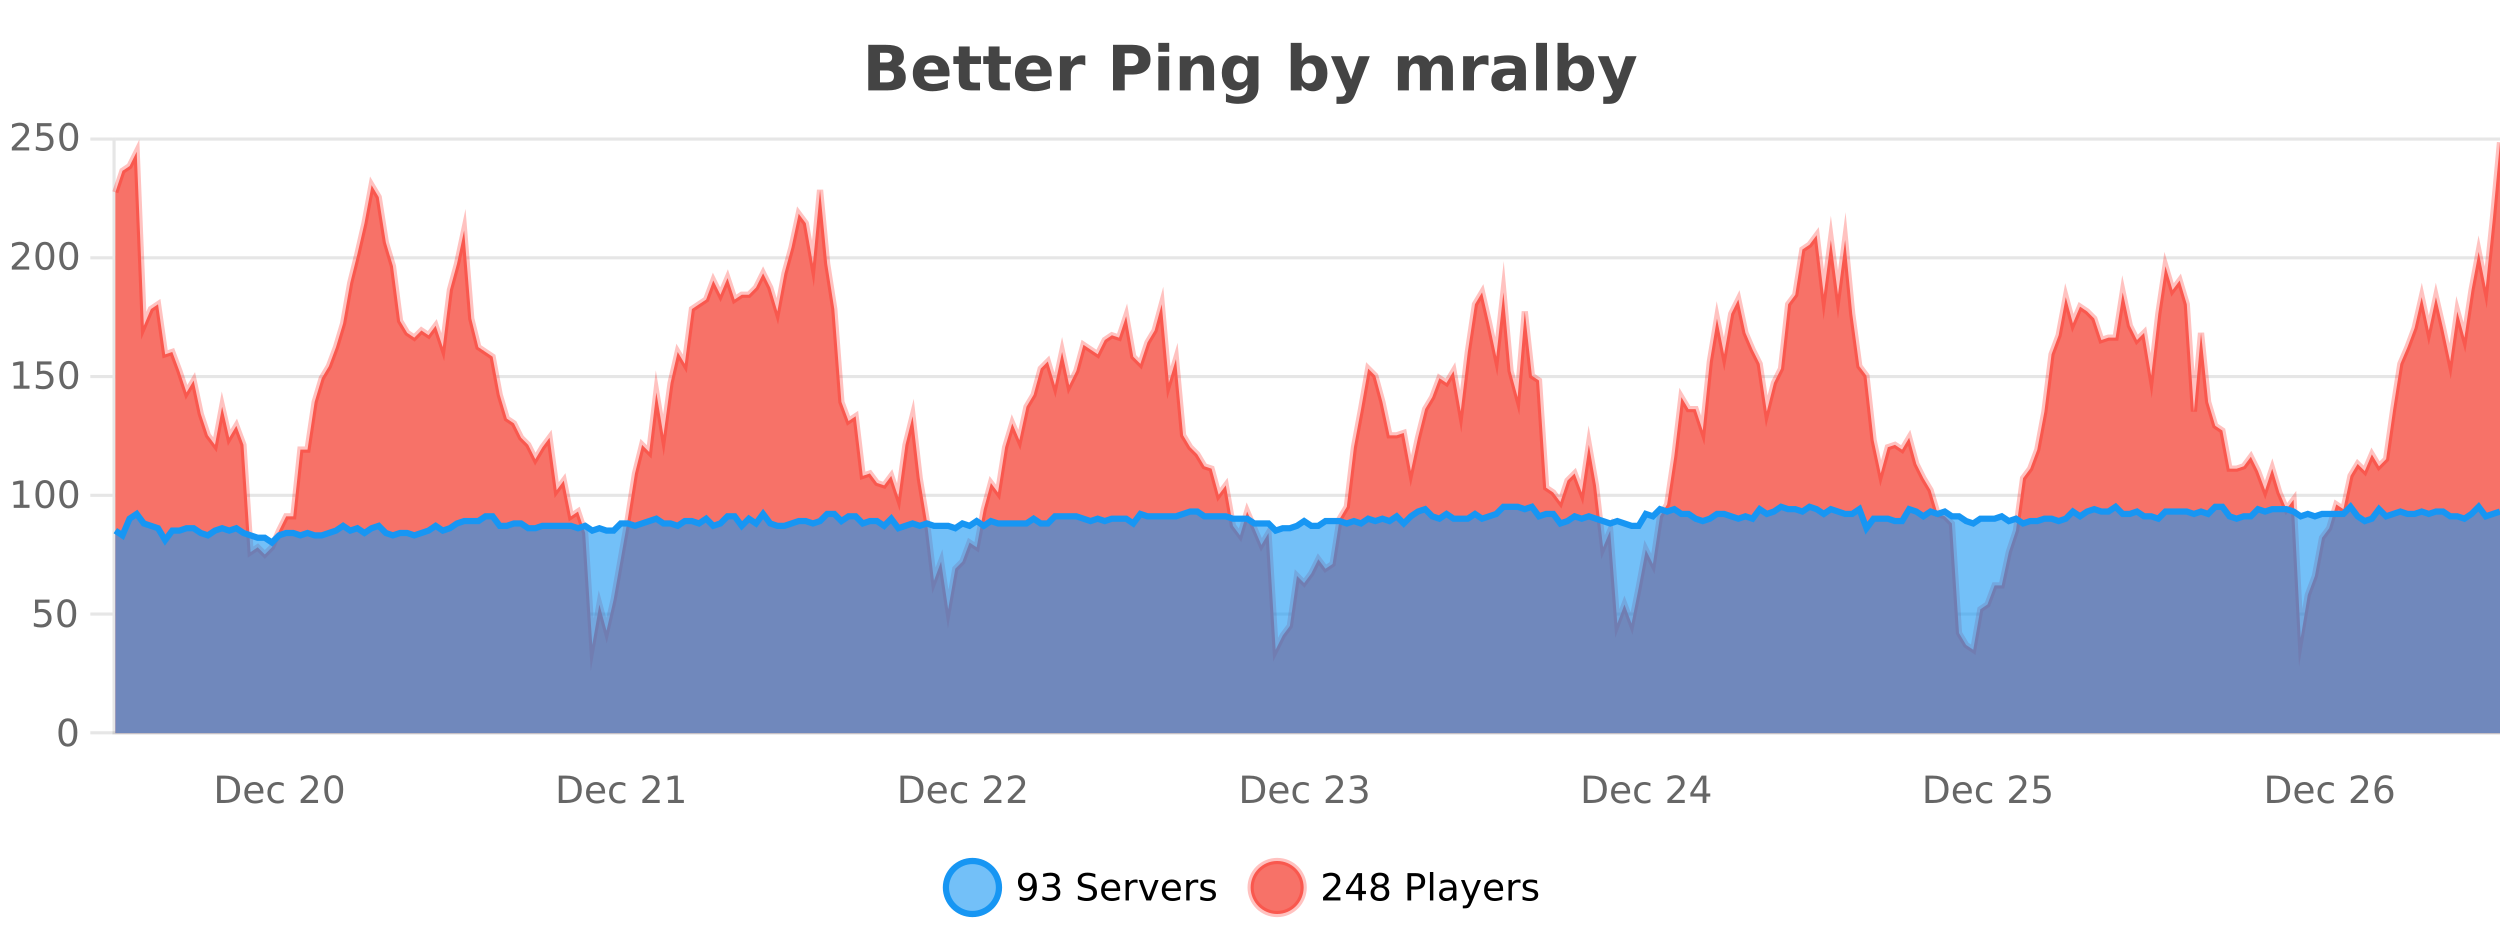 <?xml version="1.0" encoding="UTF-8"?>
<svg xmlns="http://www.w3.org/2000/svg" xmlns:xlink="http://www.w3.org/1999/xlink" width="800pt" height="300pt" viewBox="0 0 800 300" version="1.1">
<defs>
<clipPath id="clip1">
  <path d="M 274 263 L 348 263 L 348 300 L 274 300 Z M 274 263 "/>
</clipPath>
<clipPath id="clip2">
  <path d="M 371 263 L 446 263 L 446 300 L 371 300 Z M 371 263 "/>
</clipPath>
<clipPath id="clip3">
  <path d="M 36.906 45 L 800 45 L 800 234.602 L 36.906 234.602 Z M 36.906 45 "/>
</clipPath>
<clipPath id="clip4">
  <path d="M 35.906 43 L 800 43 L 800 235.602 L 35.906 235.602 Z M 35.906 43 "/>
</clipPath>
<clipPath id="clip5">
  <path d="M 36.906 162 L 800 162 L 800 234.602 L 36.906 234.602 Z M 36.906 162 "/>
</clipPath>
<clipPath id="clip6">
  <path d="M 35.906 133 L 800 133 L 800 202 L 35.906 202 Z M 35.906 133 "/>
</clipPath>
</defs>
<g id="surface3802721">
<rect x="0" y="0" width="800" height="300" style="fill:rgb(100%,100%,100%);fill-opacity:1;stroke:none;"/>
<path style="fill:none;stroke-width:1;stroke-linecap:butt;stroke-linejoin:miter;stroke:rgb(0%,0%,0%);stroke-opacity:0.098;stroke-miterlimit:10;" d="M 37 234.5 L 800 234.5 "/>
<path style="fill:none;stroke-width:1;stroke-linecap:butt;stroke-linejoin:miter;stroke:rgb(0%,0%,0%);stroke-opacity:0.098;stroke-miterlimit:10;" d="M 28.906 234.5 L 36 234.5 "/>
<path style="fill:none;stroke-width:1;stroke-linecap:butt;stroke-linejoin:miter;stroke:rgb(0%,0%,0%);stroke-opacity:0.098;stroke-miterlimit:10;" d="M 37 196.5 L 800 196.5 "/>
<path style="fill:none;stroke-width:1;stroke-linecap:butt;stroke-linejoin:miter;stroke:rgb(0%,0%,0%);stroke-opacity:0.098;stroke-miterlimit:10;" d="M 28.906 196.5 L 36 196.5 "/>
<path style="fill:none;stroke-width:1;stroke-linecap:butt;stroke-linejoin:miter;stroke:rgb(0%,0%,0%);stroke-opacity:0.098;stroke-miterlimit:10;" d="M 37 158.5 L 800 158.5 "/>
<path style="fill:none;stroke-width:1;stroke-linecap:butt;stroke-linejoin:miter;stroke:rgb(0%,0%,0%);stroke-opacity:0.098;stroke-miterlimit:10;" d="M 28.906 158.5 L 36 158.5 "/>
<path style="fill:none;stroke-width:1;stroke-linecap:butt;stroke-linejoin:miter;stroke:rgb(0%,0%,0%);stroke-opacity:0.098;stroke-miterlimit:10;" d="M 37 120.5 L 800 120.5 "/>
<path style="fill:none;stroke-width:1;stroke-linecap:butt;stroke-linejoin:miter;stroke:rgb(0%,0%,0%);stroke-opacity:0.098;stroke-miterlimit:10;" d="M 28.906 120.5 L 36 120.5 "/>
<path style="fill:none;stroke-width:1;stroke-linecap:butt;stroke-linejoin:miter;stroke:rgb(0%,0%,0%);stroke-opacity:0.098;stroke-miterlimit:10;" d="M 37 82.5 L 800 82.5 "/>
<path style="fill:none;stroke-width:1;stroke-linecap:butt;stroke-linejoin:miter;stroke:rgb(0%,0%,0%);stroke-opacity:0.098;stroke-miterlimit:10;" d="M 28.906 82.5 L 36 82.5 "/>
<path style="fill:none;stroke-width:1;stroke-linecap:butt;stroke-linejoin:miter;stroke:rgb(0%,0%,0%);stroke-opacity:0.098;stroke-miterlimit:10;" d="M 37 44.5 L 800 44.5 "/>
<path style="fill:none;stroke-width:1;stroke-linecap:butt;stroke-linejoin:miter;stroke:rgb(0%,0%,0%);stroke-opacity:0.098;stroke-miterlimit:10;" d="M 28.906 44.5 L 36 44.5 "/>
<path style=" stroke:none;fill-rule:nonzero;fill:rgb(9.02%,58.824%,95.294%);fill-opacity:0.6;" d="M 319.672 284 C 319.672 288.688 315.871 292.484 311.188 292.484 C 306.5 292.484 302.699 288.688 302.699 284 C 302.699 279.312 306.5 275.516 311.188 275.516 C 315.871 275.516 319.672 279.312 319.672 284 Z M 319.672 284 "/>
<g clip-path="url(#clip1)" clip-rule="nonzero">
<path style="fill:none;stroke-width:2;stroke-linecap:butt;stroke-linejoin:miter;stroke:rgb(9.02%,58.824%,95.294%);stroke-opacity:1;stroke-miterlimit:10;" d="M 319.672 284 C 319.672 288.688 315.871 292.484 311.188 292.484 C 306.5 292.484 302.699 288.688 302.699 284 C 302.699 279.312 306.5 275.516 311.188 275.516 C 315.871 275.516 319.672 279.312 319.672 284 Z M 319.672 284 "/>
</g>
<path style=" stroke:none;fill-rule:nonzero;fill:rgb(0%,0%,0%);fill-opacity:1;" d="M 326.312 287.969 L 326.312 286.891 C 326.613 287.039 326.914 287.148 327.219 287.219 C 327.52 287.293 327.82 287.328 328.125 287.328 C 328.906 287.328 329.5 287.07 329.906 286.547 C 330.32 286.016 330.555 285.215 330.609 284.141 C 330.391 284.484 330.102 284.746 329.75 284.922 C 329.406 285.102 329.02 285.188 328.594 285.188 C 327.719 285.188 327.023 284.93 326.516 284.406 C 326.004 283.875 325.75 283.148 325.75 282.219 C 325.75 281.324 326.016 280.605 326.547 280.062 C 327.078 279.523 327.785 279.25 328.672 279.25 C 329.68 279.25 330.453 279.641 330.984 280.422 C 331.523 281.195 331.797 282.32 331.797 283.797 C 331.797 285.172 331.469 286.273 330.812 287.094 C 330.156 287.918 329.273 288.328 328.172 288.328 C 327.867 288.328 327.566 288.297 327.266 288.234 C 326.961 288.18 326.645 288.094 326.312 287.969 Z M 328.672 284.266 C 329.203 284.266 329.625 284.086 329.938 283.719 C 330.25 283.355 330.406 282.855 330.406 282.219 C 330.406 281.594 330.25 281.102 329.938 280.734 C 329.625 280.371 329.203 280.188 328.672 280.188 C 328.141 280.188 327.719 280.371 327.406 280.734 C 327.102 281.102 326.953 281.594 326.953 282.219 C 326.953 282.855 327.102 283.355 327.406 283.719 C 327.719 284.086 328.141 284.266 328.672 284.266 Z M 337.512 283.438 C 338.074 283.562 338.512 283.82 338.824 284.203 C 339.145 284.578 339.309 285.047 339.309 285.609 C 339.309 286.477 339.012 287.148 338.418 287.625 C 337.824 288.094 336.98 288.328 335.887 288.328 C 335.52 288.328 335.141 288.289 334.746 288.219 C 334.359 288.148 333.965 288.039 333.559 287.891 L 333.559 286.75 C 333.879 286.938 334.234 287.086 334.621 287.188 C 335.016 287.281 335.426 287.328 335.855 287.328 C 336.594 287.328 337.156 287.184 337.543 286.891 C 337.938 286.602 338.137 286.172 338.137 285.609 C 338.137 285.102 337.953 284.699 337.59 284.406 C 337.223 284.117 336.723 283.969 336.09 283.969 L 335.059 283.969 L 335.059 283 L 336.137 283 C 336.707 283 337.152 282.887 337.465 282.656 C 337.777 282.418 337.934 282.078 337.934 281.641 C 337.934 281.195 337.77 280.852 337.449 280.609 C 337.137 280.371 336.684 280.25 336.09 280.25 C 335.754 280.25 335.402 280.289 335.027 280.359 C 334.66 280.422 334.254 280.527 333.809 280.672 L 333.809 279.625 C 334.266 279.5 334.688 279.406 335.074 279.344 C 335.469 279.281 335.84 279.25 336.184 279.25 C 337.09 279.25 337.801 279.453 338.324 279.859 C 338.844 280.266 339.105 280.82 339.105 281.516 C 339.105 282.008 338.965 282.418 338.684 282.75 C 338.41 283.086 338.02 283.312 337.512 283.438 Z M 350.508 279.688 L 350.508 280.844 C 350.059 280.637 349.633 280.48 349.227 280.375 C 348.828 280.262 348.449 280.203 348.086 280.203 C 347.438 280.203 346.938 280.328 346.586 280.578 C 346.242 280.828 346.07 281.188 346.07 281.656 C 346.07 282.043 346.184 282.336 346.414 282.531 C 346.641 282.73 347.086 282.887 347.742 283 L 348.445 283.156 C 349.328 283.324 349.98 283.621 350.398 284.047 C 350.824 284.465 351.039 285.027 351.039 285.734 C 351.039 286.59 350.75 287.234 350.18 287.672 C 349.617 288.109 348.781 288.328 347.68 288.328 C 347.273 288.328 346.836 288.281 346.367 288.188 C 345.898 288.094 345.414 287.953 344.914 287.766 L 344.914 286.547 C 345.391 286.82 345.859 287.023 346.32 287.156 C 346.789 287.293 347.242 287.359 347.68 287.359 C 348.355 287.359 348.875 287.23 349.242 286.969 C 349.617 286.699 349.805 286.32 349.805 285.828 C 349.805 285.402 349.668 285.07 349.398 284.828 C 349.137 284.578 348.703 284.398 348.102 284.281 L 347.383 284.141 C 346.496 283.965 345.855 283.688 345.461 283.312 C 345.074 282.938 344.883 282.418 344.883 281.75 C 344.883 280.969 345.152 280.359 345.695 279.922 C 346.234 279.477 346.984 279.25 347.945 279.25 C 348.359 279.25 348.777 279.289 349.195 279.359 C 349.621 279.434 350.059 279.543 350.508 279.688 Z M 358.453 284.609 L 358.453 285.125 L 353.484 285.125 C 353.535 285.875 353.758 286.445 354.156 286.828 C 354.562 287.215 355.117 287.406 355.828 287.406 C 356.242 287.406 356.645 287.359 357.031 287.266 C 357.426 287.164 357.816 287.008 358.203 286.797 L 358.203 287.828 C 357.805 287.984 357.406 288.105 357 288.188 C 356.594 288.281 356.18 288.328 355.766 288.328 C 354.723 288.328 353.895 288.027 353.281 287.422 C 352.664 286.809 352.359 285.98 352.359 284.938 C 352.359 283.867 352.648 283.016 353.234 282.391 C 353.816 281.758 354.598 281.438 355.578 281.438 C 356.461 281.438 357.16 281.727 357.672 282.297 C 358.191 282.859 358.453 283.633 358.453 284.609 Z M 357.375 284.281 C 357.363 283.699 357.195 283.23 356.875 282.875 C 356.551 282.523 356.125 282.344 355.594 282.344 C 354.988 282.344 354.504 282.516 354.141 282.859 C 353.785 283.203 353.582 283.684 353.531 284.297 Z M 364.023 282.594 C 363.898 282.531 363.762 282.484 363.617 282.453 C 363.48 282.414 363.324 282.391 363.148 282.391 C 362.543 282.391 362.074 282.59 361.742 282.984 C 361.418 283.383 361.258 283.953 361.258 284.703 L 361.258 288.156 L 360.18 288.156 L 360.18 281.594 L 361.258 281.594 L 361.258 282.609 C 361.484 282.215 361.781 281.922 362.148 281.734 C 362.512 281.539 362.953 281.438 363.477 281.438 C 363.547 281.438 363.625 281.445 363.711 281.453 C 363.805 281.465 363.902 281.48 364.008 281.5 Z M 364.379 281.594 L 365.52 281.594 L 367.566 287.094 L 369.629 281.594 L 370.77 281.594 L 368.301 288.156 L 366.832 288.156 Z M 377.871 284.609 L 377.871 285.125 L 372.902 285.125 C 372.953 285.875 373.176 286.445 373.574 286.828 C 373.98 287.215 374.535 287.406 375.246 287.406 C 375.66 287.406 376.062 287.359 376.449 287.266 C 376.844 287.164 377.234 287.008 377.621 286.797 L 377.621 287.828 C 377.223 287.984 376.824 288.105 376.418 288.188 C 376.012 288.281 375.598 288.328 375.184 288.328 C 374.141 288.328 373.312 288.027 372.699 287.422 C 372.082 286.809 371.777 285.98 371.777 284.938 C 371.777 283.867 372.066 283.016 372.652 282.391 C 373.234 281.758 374.016 281.438 374.996 281.438 C 375.879 281.438 376.578 281.727 377.09 282.297 C 377.609 282.859 377.871 283.633 377.871 284.609 Z M 376.793 284.281 C 376.781 283.699 376.613 283.23 376.293 282.875 C 375.969 282.523 375.543 282.344 375.012 282.344 C 374.406 282.344 373.922 282.516 373.559 282.859 C 373.203 283.203 373 283.684 372.949 284.297 Z M 383.441 282.594 C 383.316 282.531 383.18 282.484 383.035 282.453 C 382.898 282.414 382.742 282.391 382.566 282.391 C 381.961 282.391 381.492 282.59 381.16 282.984 C 380.836 283.383 380.676 283.953 380.676 284.703 L 380.676 288.156 L 379.598 288.156 L 379.598 281.594 L 380.676 281.594 L 380.676 282.609 C 380.902 282.215 381.199 281.922 381.566 281.734 C 381.93 281.539 382.371 281.438 382.895 281.438 C 382.965 281.438 383.043 281.445 383.129 281.453 C 383.223 281.465 383.32 281.48 383.426 281.5 Z M 388.75 281.781 L 388.75 282.812 C 388.445 282.656 388.129 282.543 387.797 282.469 C 387.473 282.387 387.133 282.344 386.781 282.344 C 386.25 282.344 385.848 282.43 385.578 282.594 C 385.305 282.75 385.172 282.996 385.172 283.328 C 385.172 283.578 385.266 283.777 385.453 283.922 C 385.648 284.059 386.039 284.188 386.625 284.312 L 386.984 284.406 C 387.754 284.562 388.301 284.793 388.625 285.094 C 388.945 285.398 389.109 285.812 389.109 286.344 C 389.109 286.961 388.863 287.445 388.375 287.797 C 387.895 288.152 387.234 288.328 386.391 288.328 C 386.035 288.328 385.664 288.289 385.281 288.219 C 384.906 288.156 384.508 288.059 384.094 287.922 L 384.094 286.797 C 384.488 287.008 384.879 287.164 385.266 287.266 C 385.648 287.371 386.035 287.422 386.422 287.422 C 386.922 287.422 387.305 287.34 387.578 287.172 C 387.859 286.996 388 286.746 388 286.422 C 388 286.133 387.898 285.906 387.703 285.75 C 387.504 285.594 387.07 285.445 386.406 285.297 L 386.031 285.219 C 385.363 285.074 384.879 284.855 384.578 284.562 C 384.285 284.273 384.141 283.875 384.141 283.375 C 384.141 282.75 384.359 282.273 384.797 281.938 C 385.234 281.605 385.852 281.438 386.656 281.438 C 387.051 281.438 387.426 281.469 387.781 281.531 C 388.133 281.586 388.457 281.668 388.75 281.781 Z M 321.188 277.016 "/>
<path style=" stroke:none;fill-rule:nonzero;fill:rgb(96.863%,44.706%,40.784%);fill-opacity:1;" d="M 417.172 284 C 417.172 288.688 413.375 292.484 408.688 292.484 C 404 292.484 400.203 288.688 400.203 284 C 400.203 279.312 404 275.516 408.688 275.516 C 413.375 275.516 417.172 279.312 417.172 284 Z M 417.172 284 "/>
<g clip-path="url(#clip2)" clip-rule="nonzero">
<path style="fill:none;stroke-width:2;stroke-linecap:butt;stroke-linejoin:miter;stroke:rgb(100%,4.706%,0%);stroke-opacity:0.247;stroke-miterlimit:10;" d="M 417.172 284 C 417.172 288.688 413.375 292.484 408.688 292.484 C 404 292.484 400.203 288.688 400.203 284 C 400.203 279.312 404 275.516 408.688 275.516 C 413.375 275.516 417.172 279.312 417.172 284 Z M 417.172 284 "/>
</g>
<path style=" stroke:none;fill-rule:nonzero;fill:rgb(0%,0%,0%);fill-opacity:1;" d="M 424.797 287.156 L 428.938 287.156 L 428.938 288.156 L 423.375 288.156 L 423.375 287.156 C 423.82 286.699 424.43 286.078 425.203 285.297 C 425.984 284.508 426.473 283.996 426.672 283.766 C 427.055 283.352 427.32 282.996 427.469 282.703 C 427.625 282.402 427.703 282.109 427.703 281.828 C 427.703 281.359 427.535 280.98 427.203 280.688 C 426.879 280.398 426.457 280.25 425.938 280.25 C 425.562 280.25 425.164 280.312 424.75 280.438 C 424.344 280.562 423.906 280.762 423.438 281.031 L 423.438 279.828 C 423.914 279.641 424.359 279.5 424.766 279.406 C 425.18 279.305 425.562 279.25 425.906 279.25 C 426.812 279.25 427.535 279.48 428.078 279.938 C 428.617 280.387 428.891 280.992 428.891 281.75 C 428.891 282.105 428.82 282.445 428.688 282.766 C 428.551 283.09 428.305 283.469 427.953 283.906 C 427.848 284.023 427.535 284.352 427.016 284.891 C 426.492 285.434 425.754 286.188 424.797 287.156 Z M 434.668 280.438 L 431.684 285.109 L 434.668 285.109 Z M 434.355 279.406 L 435.855 279.406 L 435.855 285.109 L 437.105 285.109 L 437.105 286.094 L 435.855 286.094 L 435.855 288.156 L 434.668 288.156 L 434.668 286.094 L 430.73 286.094 L 430.73 284.953 Z M 441.586 284 C 441.023 284 440.578 284.152 440.258 284.453 C 439.934 284.758 439.773 285.168 439.773 285.688 C 439.773 286.219 439.934 286.637 440.258 286.938 C 440.578 287.242 441.023 287.391 441.586 287.391 C 442.148 287.391 442.59 287.242 442.914 286.938 C 443.234 286.637 443.398 286.219 443.398 285.688 C 443.398 285.168 443.234 284.758 442.914 284.453 C 442.602 284.152 442.156 284 441.586 284 Z M 440.398 283.5 C 439.898 283.375 439.5 283.141 439.211 282.797 C 438.93 282.445 438.789 282.016 438.789 281.516 C 438.789 280.82 439.039 280.266 439.539 279.859 C 440.039 279.453 440.719 279.25 441.586 279.25 C 442.461 279.25 443.141 279.453 443.633 279.859 C 444.133 280.266 444.383 280.82 444.383 281.516 C 444.383 282.016 444.242 282.445 443.961 282.797 C 443.68 283.141 443.281 283.375 442.773 283.5 C 443.344 283.637 443.789 283.898 444.102 284.281 C 444.422 284.668 444.586 285.137 444.586 285.688 C 444.586 286.543 444.324 287.199 443.805 287.656 C 443.293 288.105 442.555 288.328 441.586 288.328 C 440.625 288.328 439.887 288.105 439.367 287.656 C 438.844 287.199 438.586 286.543 438.586 285.688 C 438.586 285.137 438.746 284.668 439.07 284.281 C 439.391 283.898 439.836 283.637 440.398 283.5 Z M 439.977 281.625 C 439.977 282.086 440.117 282.438 440.398 282.688 C 440.68 282.938 441.074 283.062 441.586 283.062 C 442.094 283.062 442.492 282.938 442.773 282.688 C 443.062 282.438 443.211 282.086 443.211 281.625 C 443.211 281.18 443.062 280.828 442.773 280.578 C 442.492 280.32 442.094 280.188 441.586 280.188 C 441.074 280.188 440.68 280.32 440.398 280.578 C 440.117 280.828 439.977 281.18 439.977 281.625 Z M 451.578 280.375 L 451.578 283.672 L 453.062 283.672 C 453.613 283.672 454.039 283.531 454.344 283.25 C 454.645 282.961 454.797 282.547 454.797 282.016 C 454.797 281.496 454.645 281.094 454.344 280.812 C 454.039 280.523 453.613 280.375 453.062 280.375 Z M 450.391 279.406 L 453.062 279.406 C 454.051 279.406 454.797 279.633 455.297 280.078 C 455.797 280.516 456.047 281.164 456.047 282.016 C 456.047 282.883 455.797 283.539 455.297 283.984 C 454.797 284.422 454.051 284.641 453.062 284.641 L 451.578 284.641 L 451.578 288.156 L 450.391 288.156 Z M 457.582 279.031 L 458.66 279.031 L 458.66 288.156 L 457.582 288.156 Z M 463.898 284.859 C 463.031 284.859 462.43 284.961 462.086 285.156 C 461.75 285.355 461.586 285.695 461.586 286.172 C 461.586 286.559 461.711 286.867 461.961 287.094 C 462.219 287.312 462.562 287.422 462.992 287.422 C 463.594 287.422 464.074 287.215 464.43 286.797 C 464.793 286.371 464.977 285.805 464.977 285.094 L 464.977 284.859 Z M 466.055 284.406 L 466.055 288.156 L 464.977 288.156 L 464.977 287.156 C 464.727 287.555 464.418 287.852 464.055 288.047 C 463.688 288.234 463.242 288.328 462.711 288.328 C 462.031 288.328 461.496 288.141 461.102 287.766 C 460.703 287.383 460.508 286.875 460.508 286.25 C 460.508 285.512 460.75 284.953 461.242 284.578 C 461.742 284.203 462.48 284.016 463.461 284.016 L 464.977 284.016 L 464.977 283.906 C 464.977 283.406 464.809 283.023 464.477 282.75 C 464.152 282.48 463.699 282.344 463.117 282.344 C 462.742 282.344 462.371 282.391 462.008 282.484 C 461.652 282.578 461.312 282.715 460.992 282.891 L 460.992 281.891 C 461.387 281.734 461.766 281.621 462.133 281.547 C 462.508 281.477 462.871 281.438 463.227 281.438 C 464.172 281.438 464.883 281.684 465.352 282.172 C 465.82 282.664 466.055 283.406 466.055 284.406 Z M 471.004 288.766 C 470.699 289.547 470.402 290.055 470.113 290.297 C 469.82 290.535 469.434 290.656 468.957 290.656 L 468.098 290.656 L 468.098 289.75 L 468.723 289.75 C 469.023 289.75 469.254 289.676 469.41 289.531 C 469.574 289.395 469.758 289.066 469.957 288.547 L 470.16 288.047 L 467.504 281.594 L 468.645 281.594 L 470.691 286.719 L 472.754 281.594 L 473.895 281.594 Z M 480.996 284.609 L 480.996 285.125 L 476.027 285.125 C 476.078 285.875 476.301 286.445 476.699 286.828 C 477.105 287.215 477.66 287.406 478.371 287.406 C 478.785 287.406 479.188 287.359 479.574 287.266 C 479.969 287.164 480.359 287.008 480.746 286.797 L 480.746 287.828 C 480.348 287.984 479.949 288.105 479.543 288.188 C 479.137 288.281 478.723 288.328 478.309 288.328 C 477.266 288.328 476.438 288.027 475.824 287.422 C 475.207 286.809 474.902 285.98 474.902 284.938 C 474.902 283.867 475.191 283.016 475.777 282.391 C 476.359 281.758 477.141 281.438 478.121 281.438 C 479.004 281.438 479.703 281.727 480.215 282.297 C 480.734 282.859 480.996 283.633 480.996 284.609 Z M 479.918 284.281 C 479.906 283.699 479.738 283.23 479.418 282.875 C 479.094 282.523 478.668 282.344 478.137 282.344 C 477.531 282.344 477.047 282.516 476.684 282.859 C 476.328 283.203 476.125 283.684 476.074 284.297 Z M 486.566 282.594 C 486.441 282.531 486.305 282.484 486.16 282.453 C 486.023 282.414 485.867 282.391 485.691 282.391 C 485.086 282.391 484.617 282.59 484.285 282.984 C 483.961 283.383 483.801 283.953 483.801 284.703 L 483.801 288.156 L 482.723 288.156 L 482.723 281.594 L 483.801 281.594 L 483.801 282.609 C 484.027 282.215 484.324 281.922 484.691 281.734 C 485.055 281.539 485.496 281.438 486.02 281.438 C 486.09 281.438 486.168 281.445 486.254 281.453 C 486.348 281.465 486.445 281.48 486.551 281.5 Z M 491.875 281.781 L 491.875 282.812 C 491.57 282.656 491.254 282.543 490.922 282.469 C 490.598 282.387 490.258 282.344 489.906 282.344 C 489.375 282.344 488.973 282.43 488.703 282.594 C 488.43 282.75 488.297 282.996 488.297 283.328 C 488.297 283.578 488.391 283.777 488.578 283.922 C 488.773 284.059 489.164 284.188 489.75 284.312 L 490.109 284.406 C 490.879 284.562 491.426 284.793 491.75 285.094 C 492.07 285.398 492.234 285.812 492.234 286.344 C 492.234 286.961 491.988 287.445 491.5 287.797 C 491.02 288.152 490.359 288.328 489.516 288.328 C 489.16 288.328 488.789 288.289 488.406 288.219 C 488.031 288.156 487.633 288.059 487.219 287.922 L 487.219 286.797 C 487.613 287.008 488.004 287.164 488.391 287.266 C 488.773 287.371 489.16 287.422 489.547 287.422 C 490.047 287.422 490.43 287.34 490.703 287.172 C 490.984 286.996 491.125 286.746 491.125 286.422 C 491.125 286.133 491.023 285.906 490.828 285.75 C 490.629 285.594 490.195 285.445 489.531 285.297 L 489.156 285.219 C 488.488 285.074 488.004 284.855 487.703 284.562 C 487.41 284.273 487.266 283.875 487.266 283.375 C 487.266 282.75 487.484 282.273 487.922 281.938 C 488.359 281.605 488.977 281.438 489.781 281.438 C 490.176 281.438 490.551 281.469 490.906 281.531 C 491.258 281.586 491.582 281.668 491.875 281.781 Z M 418.688 277.016 "/>
<path style=" stroke:none;fill-rule:nonzero;fill:rgb(26.667%,26.667%,26.667%);fill-opacity:1;" d="M 283.672 19.984 C 284.266 19.984 284.711 19.855 285.016 19.594 C 285.328 19.336 285.484 18.949 285.484 18.438 C 285.484 17.938 285.328 17.559 285.016 17.297 C 284.711 17.039 284.266 16.906 283.672 16.906 L 281.594 16.906 L 281.594 19.984 Z M 283.797 26.359 C 284.555 26.359 285.125 26.203 285.5 25.891 C 285.883 25.57 286.078 25.086 286.078 24.438 C 286.078 23.805 285.891 23.328 285.516 23.016 C 285.141 22.703 284.566 22.547 283.797 22.547 L 281.594 22.547 L 281.594 26.359 Z M 287.297 21.125 C 288.109 21.355 288.734 21.789 289.172 22.422 C 289.617 23.047 289.844 23.82 289.844 24.734 C 289.844 26.141 289.363 27.195 288.406 27.891 C 287.457 28.578 286.016 28.922 284.078 28.922 L 277.844 28.922 L 277.844 14.344 L 283.484 14.344 C 285.504 14.344 286.969 14.652 287.875 15.266 C 288.789 15.871 289.25 16.852 289.25 18.203 C 289.25 18.914 289.082 19.516 288.75 20.016 C 288.414 20.508 287.93 20.875 287.297 21.125 Z M 303.836 23.422 L 303.836 24.422 L 295.664 24.422 C 295.746 25.246 296.043 25.859 296.555 26.266 C 297.062 26.672 297.773 26.875 298.68 26.875 C 299.418 26.875 300.172 26.766 300.945 26.547 C 301.715 26.328 302.508 26 303.32 25.562 L 303.32 28.25 C 302.496 28.562 301.668 28.797 300.836 28.953 C 300.012 29.117 299.188 29.203 298.367 29.203 C 296.387 29.203 294.844 28.703 293.742 27.703 C 292.648 26.695 292.102 25.281 292.102 23.469 C 292.102 21.68 292.637 20.273 293.711 19.25 C 294.793 18.23 296.277 17.719 298.164 17.719 C 299.883 17.719 301.258 18.242 302.289 19.281 C 303.32 20.312 303.836 21.695 303.836 23.422 Z M 300.242 22.266 C 300.242 21.602 300.047 21.062 299.664 20.656 C 299.277 20.25 298.773 20.047 298.148 20.047 C 297.469 20.047 296.918 20.242 296.492 20.625 C 296.074 21 295.812 21.547 295.711 22.266 Z M 310.309 14.875 L 310.309 17.984 L 313.918 17.984 L 313.918 20.484 L 310.309 20.484 L 310.309 25.125 C 310.309 25.637 310.406 25.98 310.605 26.156 C 310.812 26.336 311.215 26.422 311.809 26.422 L 313.605 26.422 L 313.605 28.922 L 310.605 28.922 C 309.23 28.922 308.25 28.637 307.668 28.062 C 307.094 27.48 306.809 26.5 306.809 25.125 L 306.809 20.484 L 305.074 20.484 L 305.074 17.984 L 306.809 17.984 L 306.809 14.875 Z M 319.867 14.875 L 319.867 17.984 L 323.477 17.984 L 323.477 20.484 L 319.867 20.484 L 319.867 25.125 C 319.867 25.637 319.965 25.98 320.164 26.156 C 320.371 26.336 320.773 26.422 321.367 26.422 L 323.164 26.422 L 323.164 28.922 L 320.164 28.922 C 318.789 28.922 317.809 28.637 317.227 28.062 C 316.652 27.48 316.367 26.5 316.367 25.125 L 316.367 20.484 L 314.633 20.484 L 314.633 17.984 L 316.367 17.984 L 316.367 14.875 Z M 336.523 23.422 L 336.523 24.422 L 328.352 24.422 C 328.434 25.246 328.73 25.859 329.242 26.266 C 329.75 26.672 330.461 26.875 331.367 26.875 C 332.105 26.875 332.859 26.766 333.633 26.547 C 334.402 26.328 335.195 26 336.008 25.562 L 336.008 28.25 C 335.184 28.562 334.355 28.797 333.523 28.953 C 332.699 29.117 331.875 29.203 331.055 29.203 C 329.074 29.203 327.531 28.703 326.43 27.703 C 325.336 26.695 324.789 25.281 324.789 23.469 C 324.789 21.68 325.324 20.273 326.398 19.25 C 327.48 18.23 328.965 17.719 330.852 17.719 C 332.57 17.719 333.945 18.242 334.977 19.281 C 336.008 20.312 336.523 21.695 336.523 23.422 Z M 332.93 22.266 C 332.93 21.602 332.734 21.062 332.352 20.656 C 331.965 20.25 331.461 20.047 330.836 20.047 C 330.156 20.047 329.605 20.242 329.18 20.625 C 328.762 21 328.5 21.547 328.398 22.266 Z M 347.305 20.969 C 346.992 20.824 346.684 20.719 346.383 20.656 C 346.078 20.586 345.777 20.547 345.477 20.547 C 344.57 20.547 343.871 20.836 343.383 21.406 C 342.902 21.98 342.664 22.805 342.664 23.875 L 342.664 28.922 L 339.18 28.922 L 339.18 17.984 L 342.664 17.984 L 342.664 19.781 C 343.109 19.062 343.625 18.543 344.211 18.219 C 344.793 17.887 345.492 17.719 346.305 17.719 C 346.43 17.719 346.559 17.727 346.695 17.734 C 346.828 17.746 347.027 17.766 347.289 17.797 Z M 356.164 14.344 L 362.398 14.344 C 364.25 14.344 365.672 14.758 366.664 15.578 C 367.664 16.402 368.164 17.574 368.164 19.094 C 368.164 20.625 367.664 21.805 366.664 22.625 C 365.672 23.449 364.25 23.859 362.398 23.859 L 359.914 23.859 L 359.914 28.922 L 356.164 28.922 Z M 359.914 17.062 L 359.914 21.141 L 361.992 21.141 C 362.719 21.141 363.281 20.965 363.68 20.609 C 364.086 20.258 364.289 19.75 364.289 19.094 C 364.289 18.449 364.086 17.949 363.68 17.594 C 363.281 17.242 362.719 17.062 361.992 17.062 Z M 370.664 17.984 L 374.148 17.984 L 374.148 28.922 L 370.664 28.922 Z M 370.664 13.719 L 374.148 13.719 L 374.148 16.578 L 370.664 16.578 Z M 388.508 22.266 L 388.508 28.922 L 384.992 28.922 L 384.992 23.828 C 384.992 22.883 384.969 22.23 384.93 21.875 C 384.887 21.512 384.812 21.246 384.711 21.078 C 384.574 20.852 384.387 20.672 384.148 20.547 C 383.918 20.422 383.652 20.359 383.352 20.359 C 382.621 20.359 382.047 20.641 381.633 21.203 C 381.215 21.766 381.008 22.547 381.008 23.547 L 381.008 28.922 L 377.523 28.922 L 377.523 17.984 L 381.008 17.984 L 381.008 19.578 C 381.539 18.945 382.102 18.477 382.695 18.172 C 383.289 17.871 383.938 17.719 384.648 17.719 C 385.918 17.719 386.875 18.109 387.523 18.891 C 388.18 19.664 388.508 20.789 388.508 22.266 Z M 399.195 27.062 C 398.715 27.699 398.184 28.168 397.602 28.469 C 397.016 28.773 396.344 28.922 395.586 28.922 C 394.25 28.922 393.148 28.398 392.273 27.344 C 391.406 26.293 390.977 24.953 390.977 23.328 C 390.977 21.695 391.406 20.355 392.273 19.312 C 393.148 18.262 394.25 17.734 395.586 17.734 C 396.344 17.734 397.016 17.887 397.602 18.188 C 398.184 18.492 398.715 18.965 399.195 19.609 L 399.195 17.984 L 402.711 17.984 L 402.711 27.812 C 402.711 29.57 402.152 30.914 401.039 31.844 C 399.934 32.77 398.324 33.234 396.211 33.234 C 395.531 33.234 394.871 33.18 394.227 33.078 C 393.59 32.973 392.949 32.816 392.305 32.609 L 392.305 29.875 C 392.918 30.227 393.516 30.488 394.102 30.656 C 394.684 30.832 395.273 30.922 395.867 30.922 C 397.012 30.922 397.852 30.672 398.383 30.172 C 398.922 29.672 399.195 28.887 399.195 27.812 Z M 396.883 20.266 C 396.164 20.266 395.602 20.531 395.195 21.062 C 394.789 21.594 394.586 22.352 394.586 23.328 C 394.586 24.328 394.777 25.09 395.164 25.609 C 395.559 26.121 396.133 26.375 396.883 26.375 C 397.609 26.375 398.18 26.109 398.586 25.578 C 398.992 25.047 399.195 24.297 399.195 23.328 C 399.195 22.352 398.992 21.594 398.586 21.062 C 398.18 20.531 397.609 20.266 396.883 20.266 Z M 418.852 26.672 C 419.602 26.672 420.172 26.402 420.57 25.859 C 420.965 25.309 421.164 24.512 421.164 23.469 C 421.164 22.43 420.965 21.637 420.57 21.094 C 420.172 20.543 419.602 20.266 418.852 20.266 C 418.102 20.266 417.523 20.543 417.117 21.094 C 416.719 21.637 416.523 22.43 416.523 23.469 C 416.523 24.5 416.719 25.293 417.117 25.844 C 417.523 26.398 418.102 26.672 418.852 26.672 Z M 416.523 19.578 C 417.012 18.945 417.547 18.477 418.133 18.172 C 418.715 17.871 419.387 17.719 420.148 17.719 C 421.5 17.719 422.609 18.258 423.477 19.328 C 424.34 20.402 424.773 21.781 424.773 23.469 C 424.773 25.148 424.34 26.523 423.477 27.594 C 422.609 28.668 421.5 29.203 420.148 29.203 C 419.387 29.203 418.715 29.051 418.133 28.75 C 417.547 28.449 417.012 27.98 416.523 27.344 L 416.523 28.922 L 413.039 28.922 L 413.039 13.719 L 416.523 13.719 Z M 425.918 17.984 L 429.402 17.984 L 432.355 25.406 L 434.855 17.984 L 438.34 17.984 L 433.746 29.953 C 433.285 31.172 432.746 32.02 432.121 32.5 C 431.504 32.988 430.699 33.234 429.699 33.234 L 427.668 33.234 L 427.668 30.938 L 428.762 30.938 C 429.355 30.938 429.785 30.844 430.059 30.656 C 430.328 30.469 430.535 30.129 430.684 29.641 L 430.793 29.344 Z M 457.48 19.797 C 457.926 19.121 458.453 18.605 459.059 18.25 C 459.672 17.898 460.344 17.719 461.074 17.719 C 462.324 17.719 463.277 18.109 463.934 18.891 C 464.598 19.664 464.934 20.789 464.934 22.266 L 464.934 28.922 L 461.418 28.922 L 461.418 23.219 C 461.418 23.137 461.418 23.047 461.418 22.953 C 461.426 22.859 461.434 22.73 461.434 22.562 C 461.434 21.793 461.316 21.234 461.09 20.891 C 460.859 20.539 460.488 20.359 459.98 20.359 C 459.324 20.359 458.812 20.637 458.449 21.188 C 458.082 21.73 457.895 22.516 457.887 23.547 L 457.887 28.922 L 454.371 28.922 L 454.371 23.219 C 454.371 22.012 454.266 21.234 454.059 20.891 C 453.848 20.539 453.48 20.359 452.949 20.359 C 452.27 20.359 451.75 20.637 451.387 21.188 C 451.02 21.73 450.84 22.516 450.84 23.547 L 450.84 28.922 L 447.324 28.922 L 447.324 17.984 L 450.84 17.984 L 450.84 19.578 C 451.277 18.965 451.77 18.5 452.324 18.188 C 452.875 17.875 453.488 17.719 454.168 17.719 C 454.918 17.719 455.582 17.902 456.168 18.266 C 456.75 18.633 457.188 19.141 457.48 19.797 Z M 476.32 20.969 C 476.008 20.824 475.699 20.719 475.398 20.656 C 475.094 20.586 474.793 20.547 474.492 20.547 C 473.586 20.547 472.887 20.836 472.398 21.406 C 471.918 21.98 471.68 22.805 471.68 23.875 L 471.68 28.922 L 468.195 28.922 L 468.195 17.984 L 471.68 17.984 L 471.68 19.781 C 472.125 19.062 472.641 18.543 473.227 18.219 C 473.809 17.887 474.508 17.719 475.32 17.719 C 475.445 17.719 475.574 17.727 475.711 17.734 C 475.844 17.746 476.043 17.766 476.305 17.797 Z M 482.949 24 C 482.219 24 481.672 24.125 481.309 24.375 C 480.941 24.617 480.762 24.98 480.762 25.469 C 480.762 25.906 480.906 26.25 481.199 26.5 C 481.5 26.75 481.91 26.875 482.434 26.875 C 483.09 26.875 483.641 26.641 484.09 26.172 C 484.547 25.703 484.777 25.117 484.777 24.406 L 484.777 24 Z M 488.293 22.688 L 488.293 28.922 L 484.777 28.922 L 484.777 27.297 C 484.309 27.965 483.777 28.449 483.184 28.75 C 482.598 29.051 481.887 29.203 481.043 29.203 C 479.918 29.203 479 28.875 478.293 28.219 C 477.582 27.555 477.23 26.695 477.23 25.641 C 477.23 24.359 477.668 23.422 478.543 22.828 C 479.426 22.227 480.816 21.922 482.715 21.922 L 484.777 21.922 L 484.777 21.641 C 484.777 21.09 484.559 20.688 484.121 20.438 C 483.684 20.18 483 20.047 482.074 20.047 C 481.324 20.047 480.625 20.125 479.98 20.281 C 479.332 20.43 478.734 20.648 478.184 20.938 L 478.184 18.281 C 478.934 18.094 479.684 17.953 480.434 17.859 C 481.191 17.766 481.953 17.719 482.715 17.719 C 484.684 17.719 486.105 18.109 486.98 18.891 C 487.855 19.664 488.293 20.93 488.293 22.688 Z M 491.555 13.719 L 495.039 13.719 L 495.039 28.922 L 491.555 28.922 Z M 504.223 26.672 C 504.973 26.672 505.543 26.402 505.941 25.859 C 506.336 25.309 506.535 24.512 506.535 23.469 C 506.535 22.43 506.336 21.637 505.941 21.094 C 505.543 20.543 504.973 20.266 504.223 20.266 C 503.473 20.266 502.895 20.543 502.488 21.094 C 502.09 21.637 501.895 22.43 501.895 23.469 C 501.895 24.5 502.09 25.293 502.488 25.844 C 502.895 26.398 503.473 26.672 504.223 26.672 Z M 501.895 19.578 C 502.383 18.945 502.918 18.477 503.504 18.172 C 504.086 17.871 504.758 17.719 505.52 17.719 C 506.871 17.719 507.98 18.258 508.848 19.328 C 509.711 20.402 510.145 21.781 510.145 23.469 C 510.145 25.148 509.711 26.523 508.848 27.594 C 507.98 28.668 506.871 29.203 505.52 29.203 C 504.758 29.203 504.086 29.051 503.504 28.75 C 502.918 28.449 502.383 27.98 501.895 27.344 L 501.895 28.922 L 498.41 28.922 L 498.41 13.719 L 501.895 13.719 Z M 511.289 17.984 L 514.773 17.984 L 517.727 25.406 L 520.227 17.984 L 523.711 17.984 L 519.117 29.953 C 518.656 31.172 518.117 32.02 517.492 32.5 C 516.875 32.988 516.07 33.234 515.07 33.234 L 513.039 33.234 L 513.039 30.938 L 514.133 30.938 C 514.727 30.938 515.156 30.844 515.43 30.656 C 515.699 30.469 515.906 30.129 516.055 29.641 L 516.164 29.344 Z M 276 10.359 "/>
<path style="fill:none;stroke-width:1;stroke-linecap:butt;stroke-linejoin:miter;stroke:rgb(0%,0%,0%);stroke-opacity:0.098;stroke-miterlimit:10;" d="M 36 234.5 L 801 234.5 "/>
<path style=" stroke:none;fill-rule:nonzero;fill:rgb(40%,40%,40%);fill-opacity:1;" d="M 70.656 249.172 L 70.656 255.984 L 72.094 255.984 C 73.301 255.984 74.18 255.715 74.734 255.172 C 75.297 254.621 75.578 253.75 75.578 252.562 C 75.578 251.398 75.297 250.543 74.734 250 C 74.18 249.449 73.301 249.172 72.094 249.172 Z M 69.469 248.203 L 71.906 248.203 C 73.602 248.203 74.848 248.559 75.641 249.266 C 76.43 249.965 76.828 251.062 76.828 252.562 C 76.828 254.074 76.426 255.184 75.625 255.891 C 74.832 256.602 73.594 256.953 71.906 256.953 L 69.469 256.953 Z M 84.289 253.406 L 84.289 253.922 L 79.32 253.922 C 79.371 254.672 79.594 255.242 79.992 255.625 C 80.398 256.012 80.953 256.203 81.664 256.203 C 82.078 256.203 82.48 256.156 82.867 256.062 C 83.262 255.961 83.652 255.805 84.039 255.594 L 84.039 256.625 C 83.641 256.781 83.242 256.902 82.836 256.984 C 82.43 257.078 82.016 257.125 81.602 257.125 C 80.559 257.125 79.73 256.824 79.117 256.219 C 78.5 255.605 78.195 254.777 78.195 253.734 C 78.195 252.664 78.484 251.812 79.07 251.188 C 79.652 250.555 80.434 250.234 81.414 250.234 C 82.297 250.234 82.996 250.523 83.508 251.094 C 84.027 251.656 84.289 252.43 84.289 253.406 Z M 83.211 253.078 C 83.199 252.496 83.031 252.027 82.711 251.672 C 82.387 251.32 81.961 251.141 81.43 251.141 C 80.824 251.141 80.34 251.312 79.977 251.656 C 79.621 252 79.418 252.48 79.367 253.094 Z M 90.781 250.641 L 90.781 251.656 C 90.469 251.48 90.16 251.352 89.859 251.266 C 89.555 251.184 89.25 251.141 88.938 251.141 C 88.227 251.141 87.68 251.367 87.297 251.812 C 86.91 252.25 86.719 252.871 86.719 253.672 C 86.719 254.477 86.91 255.102 87.297 255.547 C 87.68 255.984 88.227 256.203 88.938 256.203 C 89.25 256.203 89.555 256.164 89.859 256.078 C 90.16 255.996 90.469 255.871 90.781 255.703 L 90.781 256.703 C 90.477 256.84 90.164 256.945 89.844 257.016 C 89.52 257.086 89.176 257.125 88.812 257.125 C 87.82 257.125 87.035 256.82 86.453 256.203 C 85.867 255.578 85.578 254.734 85.578 253.672 C 85.578 252.609 85.867 251.773 86.453 251.156 C 87.047 250.543 87.859 250.234 88.891 250.234 C 89.211 250.234 89.531 250.273 89.844 250.344 C 90.164 250.406 90.477 250.508 90.781 250.641 Z M 97.629 255.953 L 101.77 255.953 L 101.77 256.953 L 96.207 256.953 L 96.207 255.953 C 96.652 255.496 97.262 254.875 98.035 254.094 C 98.816 253.305 99.305 252.793 99.504 252.562 C 99.887 252.148 100.152 251.793 100.301 251.5 C 100.457 251.199 100.535 250.906 100.535 250.625 C 100.535 250.156 100.367 249.777 100.035 249.484 C 99.711 249.195 99.289 249.047 98.77 249.047 C 98.395 249.047 97.996 249.109 97.582 249.234 C 97.176 249.359 96.738 249.559 96.27 249.828 L 96.27 248.625 C 96.746 248.438 97.191 248.297 97.598 248.203 C 98.012 248.102 98.395 248.047 98.738 248.047 C 99.645 248.047 100.367 248.277 100.91 248.734 C 101.449 249.184 101.723 249.789 101.723 250.547 C 101.723 250.902 101.652 251.242 101.52 251.562 C 101.383 251.887 101.137 252.266 100.785 252.703 C 100.68 252.82 100.367 253.148 99.848 253.688 C 99.324 254.23 98.586 254.984 97.629 255.953 Z M 106.781 248.984 C 106.176 248.984 105.719 249.289 105.406 249.891 C 105.102 250.484 104.953 251.387 104.953 252.594 C 104.953 253.793 105.102 254.695 105.406 255.297 C 105.719 255.891 106.176 256.188 106.781 256.188 C 107.395 256.188 107.852 255.891 108.156 255.297 C 108.469 254.695 108.625 253.793 108.625 252.594 C 108.625 251.387 108.469 250.484 108.156 249.891 C 107.852 249.289 107.395 248.984 106.781 248.984 Z M 106.781 248.047 C 107.758 248.047 108.508 248.438 109.031 249.219 C 109.551 249.992 109.812 251.117 109.812 252.594 C 109.812 254.062 109.551 255.188 109.031 255.969 C 108.508 256.742 107.758 257.125 106.781 257.125 C 105.801 257.125 105.051 256.742 104.531 255.969 C 104.02 255.188 103.766 254.062 103.766 252.594 C 103.766 251.117 104.02 249.992 104.531 249.219 C 105.051 248.438 105.801 248.047 106.781 248.047 Z M 68.297 245.816 "/>
<path style=" stroke:none;fill-rule:nonzero;fill:rgb(40%,40%,40%);fill-opacity:1;" d="M 179.996 249.172 L 179.996 255.984 L 181.434 255.984 C 182.641 255.984 183.52 255.715 184.074 255.172 C 184.637 254.621 184.918 253.75 184.918 252.562 C 184.918 251.398 184.637 250.543 184.074 250 C 183.52 249.449 182.641 249.172 181.434 249.172 Z M 178.809 248.203 L 181.246 248.203 C 182.941 248.203 184.188 248.559 184.98 249.266 C 185.77 249.965 186.168 251.062 186.168 252.562 C 186.168 254.074 185.766 255.184 184.965 255.891 C 184.172 256.602 182.934 256.953 181.246 256.953 L 178.809 256.953 Z M 193.625 253.406 L 193.625 253.922 L 188.656 253.922 C 188.707 254.672 188.93 255.242 189.328 255.625 C 189.734 256.012 190.289 256.203 191 256.203 C 191.414 256.203 191.816 256.156 192.203 256.062 C 192.598 255.961 192.988 255.805 193.375 255.594 L 193.375 256.625 C 192.977 256.781 192.578 256.902 192.172 256.984 C 191.766 257.078 191.352 257.125 190.938 257.125 C 189.895 257.125 189.066 256.824 188.453 256.219 C 187.836 255.605 187.531 254.777 187.531 253.734 C 187.531 252.664 187.82 251.812 188.406 251.188 C 188.988 250.555 189.77 250.234 190.75 250.234 C 191.633 250.234 192.332 250.523 192.844 251.094 C 193.363 251.656 193.625 252.43 193.625 253.406 Z M 192.547 253.078 C 192.535 252.496 192.367 252.027 192.047 251.672 C 191.723 251.32 191.297 251.141 190.766 251.141 C 190.16 251.141 189.676 251.312 189.312 251.656 C 188.957 252 188.754 252.48 188.703 253.094 Z M 200.117 250.641 L 200.117 251.656 C 199.805 251.48 199.496 251.352 199.195 251.266 C 198.891 251.184 198.586 251.141 198.273 251.141 C 197.562 251.141 197.016 251.367 196.633 251.812 C 196.246 252.25 196.055 252.871 196.055 253.672 C 196.055 254.477 196.246 255.102 196.633 255.547 C 197.016 255.984 197.562 256.203 198.273 256.203 C 198.586 256.203 198.891 256.164 199.195 256.078 C 199.496 255.996 199.805 255.871 200.117 255.703 L 200.117 256.703 C 199.812 256.84 199.5 256.945 199.18 257.016 C 198.855 257.086 198.512 257.125 198.148 257.125 C 197.156 257.125 196.371 256.82 195.789 256.203 C 195.203 255.578 194.914 254.734 194.914 253.672 C 194.914 252.609 195.203 251.773 195.789 251.156 C 196.383 250.543 197.195 250.234 198.227 250.234 C 198.547 250.234 198.867 250.273 199.18 250.344 C 199.5 250.406 199.812 250.508 200.117 250.641 Z M 206.969 255.953 L 211.109 255.953 L 211.109 256.953 L 205.547 256.953 L 205.547 255.953 C 205.992 255.496 206.602 254.875 207.375 254.094 C 208.156 253.305 208.645 252.793 208.844 252.562 C 209.227 252.148 209.492 251.793 209.641 251.5 C 209.797 251.199 209.875 250.906 209.875 250.625 C 209.875 250.156 209.707 249.777 209.375 249.484 C 209.051 249.195 208.629 249.047 208.109 249.047 C 207.734 249.047 207.336 249.109 206.922 249.234 C 206.516 249.359 206.078 249.559 205.609 249.828 L 205.609 248.625 C 206.086 248.438 206.531 248.297 206.938 248.203 C 207.352 248.102 207.734 248.047 208.078 248.047 C 208.984 248.047 209.707 248.277 210.25 248.734 C 210.789 249.184 211.062 249.789 211.062 250.547 C 211.062 250.902 210.992 251.242 210.859 251.562 C 210.723 251.887 210.477 252.266 210.125 252.703 C 210.02 252.82 209.707 253.148 209.188 253.688 C 208.664 254.23 207.926 254.984 206.969 255.953 Z M 213.789 255.953 L 215.727 255.953 L 215.727 249.281 L 213.617 249.703 L 213.617 248.625 L 215.711 248.203 L 216.898 248.203 L 216.898 255.953 L 218.836 255.953 L 218.836 256.953 L 213.789 256.953 Z M 177.637 245.816 "/>
<path style=" stroke:none;fill-rule:nonzero;fill:rgb(40%,40%,40%);fill-opacity:1;" d="M 289.332 249.172 L 289.332 255.984 L 290.77 255.984 C 291.977 255.984 292.855 255.715 293.41 255.172 C 293.973 254.621 294.254 253.75 294.254 252.562 C 294.254 251.398 293.973 250.543 293.41 250 C 292.855 249.449 291.977 249.172 290.77 249.172 Z M 288.145 248.203 L 290.582 248.203 C 292.277 248.203 293.523 248.559 294.316 249.266 C 295.105 249.965 295.504 251.062 295.504 252.562 C 295.504 254.074 295.102 255.184 294.301 255.891 C 293.508 256.602 292.27 256.953 290.582 256.953 L 288.145 256.953 Z M 302.961 253.406 L 302.961 253.922 L 297.992 253.922 C 298.043 254.672 298.266 255.242 298.664 255.625 C 299.07 256.012 299.625 256.203 300.336 256.203 C 300.75 256.203 301.152 256.156 301.539 256.062 C 301.934 255.961 302.324 255.805 302.711 255.594 L 302.711 256.625 C 302.312 256.781 301.914 256.902 301.508 256.984 C 301.102 257.078 300.688 257.125 300.273 257.125 C 299.23 257.125 298.402 256.824 297.789 256.219 C 297.172 255.605 296.867 254.777 296.867 253.734 C 296.867 252.664 297.156 251.812 297.742 251.188 C 298.324 250.555 299.105 250.234 300.086 250.234 C 300.969 250.234 301.668 250.523 302.18 251.094 C 302.699 251.656 302.961 252.43 302.961 253.406 Z M 301.883 253.078 C 301.871 252.496 301.703 252.027 301.383 251.672 C 301.059 251.32 300.633 251.141 300.102 251.141 C 299.496 251.141 299.012 251.312 298.648 251.656 C 298.293 252 298.09 252.48 298.039 253.094 Z M 309.453 250.641 L 309.453 251.656 C 309.141 251.48 308.832 251.352 308.531 251.266 C 308.227 251.184 307.922 251.141 307.609 251.141 C 306.898 251.141 306.352 251.367 305.969 251.812 C 305.582 252.25 305.391 252.871 305.391 253.672 C 305.391 254.477 305.582 255.102 305.969 255.547 C 306.352 255.984 306.898 256.203 307.609 256.203 C 307.922 256.203 308.227 256.164 308.531 256.078 C 308.832 255.996 309.141 255.871 309.453 255.703 L 309.453 256.703 C 309.148 256.84 308.836 256.945 308.516 257.016 C 308.191 257.086 307.848 257.125 307.484 257.125 C 306.492 257.125 305.707 256.82 305.125 256.203 C 304.539 255.578 304.25 254.734 304.25 253.672 C 304.25 252.609 304.539 251.773 305.125 251.156 C 305.719 250.543 306.531 250.234 307.562 250.234 C 307.883 250.234 308.203 250.273 308.516 250.344 C 308.836 250.406 309.148 250.508 309.453 250.641 Z M 316.305 255.953 L 320.445 255.953 L 320.445 256.953 L 314.883 256.953 L 314.883 255.953 C 315.328 255.496 315.938 254.875 316.711 254.094 C 317.492 253.305 317.98 252.793 318.18 252.562 C 318.562 252.148 318.828 251.793 318.977 251.5 C 319.133 251.199 319.211 250.906 319.211 250.625 C 319.211 250.156 319.043 249.777 318.711 249.484 C 318.387 249.195 317.965 249.047 317.445 249.047 C 317.07 249.047 316.672 249.109 316.258 249.234 C 315.852 249.359 315.414 249.559 314.945 249.828 L 314.945 248.625 C 315.422 248.438 315.867 248.297 316.273 248.203 C 316.688 248.102 317.07 248.047 317.414 248.047 C 318.32 248.047 319.043 248.277 319.586 248.734 C 320.125 249.184 320.398 249.789 320.398 250.547 C 320.398 250.902 320.328 251.242 320.195 251.562 C 320.059 251.887 319.812 252.266 319.461 252.703 C 319.355 252.82 319.043 253.148 318.523 253.688 C 318 254.23 317.262 254.984 316.305 255.953 Z M 323.938 255.953 L 328.078 255.953 L 328.078 256.953 L 322.516 256.953 L 322.516 255.953 C 322.961 255.496 323.57 254.875 324.344 254.094 C 325.125 253.305 325.613 252.793 325.812 252.562 C 326.195 252.148 326.461 251.793 326.609 251.5 C 326.766 251.199 326.844 250.906 326.844 250.625 C 326.844 250.156 326.676 249.777 326.344 249.484 C 326.02 249.195 325.598 249.047 325.078 249.047 C 324.703 249.047 324.305 249.109 323.891 249.234 C 323.484 249.359 323.047 249.559 322.578 249.828 L 322.578 248.625 C 323.055 248.438 323.5 248.297 323.906 248.203 C 324.32 248.102 324.703 248.047 325.047 248.047 C 325.953 248.047 326.676 248.277 327.219 248.734 C 327.758 249.184 328.031 249.789 328.031 250.547 C 328.031 250.902 327.961 251.242 327.828 251.562 C 327.691 251.887 327.445 252.266 327.094 252.703 C 326.988 252.82 326.676 253.148 326.156 253.688 C 325.633 254.23 324.895 254.984 323.938 255.953 Z M 286.973 245.816 "/>
<path style=" stroke:none;fill-rule:nonzero;fill:rgb(40%,40%,40%);fill-opacity:1;" d="M 398.672 249.172 L 398.672 255.984 L 400.109 255.984 C 401.316 255.984 402.195 255.715 402.75 255.172 C 403.312 254.621 403.594 253.75 403.594 252.562 C 403.594 251.398 403.312 250.543 402.75 250 C 402.195 249.449 401.316 249.172 400.109 249.172 Z M 397.484 248.203 L 399.922 248.203 C 401.617 248.203 402.863 248.559 403.656 249.266 C 404.445 249.965 404.844 251.062 404.844 252.562 C 404.844 254.074 404.441 255.184 403.641 255.891 C 402.848 256.602 401.609 256.953 399.922 256.953 L 397.484 256.953 Z M 412.305 253.406 L 412.305 253.922 L 407.336 253.922 C 407.387 254.672 407.609 255.242 408.008 255.625 C 408.414 256.012 408.969 256.203 409.68 256.203 C 410.094 256.203 410.496 256.156 410.883 256.062 C 411.277 255.961 411.668 255.805 412.055 255.594 L 412.055 256.625 C 411.656 256.781 411.258 256.902 410.852 256.984 C 410.445 257.078 410.031 257.125 409.617 257.125 C 408.574 257.125 407.746 256.824 407.133 256.219 C 406.516 255.605 406.211 254.777 406.211 253.734 C 406.211 252.664 406.5 251.812 407.086 251.188 C 407.668 250.555 408.449 250.234 409.43 250.234 C 410.312 250.234 411.012 250.523 411.523 251.094 C 412.043 251.656 412.305 252.43 412.305 253.406 Z M 411.227 253.078 C 411.215 252.496 411.047 252.027 410.727 251.672 C 410.402 251.32 409.977 251.141 409.445 251.141 C 408.84 251.141 408.355 251.312 407.992 251.656 C 407.637 252 407.434 252.48 407.383 253.094 Z M 418.797 250.641 L 418.797 251.656 C 418.484 251.48 418.176 251.352 417.875 251.266 C 417.57 251.184 417.266 251.141 416.953 251.141 C 416.242 251.141 415.695 251.367 415.312 251.812 C 414.926 252.25 414.734 252.871 414.734 253.672 C 414.734 254.477 414.926 255.102 415.312 255.547 C 415.695 255.984 416.242 256.203 416.953 256.203 C 417.266 256.203 417.57 256.164 417.875 256.078 C 418.176 255.996 418.484 255.871 418.797 255.703 L 418.797 256.703 C 418.492 256.84 418.18 256.945 417.859 257.016 C 417.535 257.086 417.191 257.125 416.828 257.125 C 415.836 257.125 415.051 256.82 414.469 256.203 C 413.883 255.578 413.594 254.734 413.594 253.672 C 413.594 252.609 413.883 251.773 414.469 251.156 C 415.062 250.543 415.875 250.234 416.906 250.234 C 417.227 250.234 417.547 250.273 417.859 250.344 C 418.18 250.406 418.492 250.508 418.797 250.641 Z M 425.645 255.953 L 429.785 255.953 L 429.785 256.953 L 424.223 256.953 L 424.223 255.953 C 424.668 255.496 425.277 254.875 426.051 254.094 C 426.832 253.305 427.32 252.793 427.52 252.562 C 427.902 252.148 428.168 251.793 428.316 251.5 C 428.473 251.199 428.551 250.906 428.551 250.625 C 428.551 250.156 428.383 249.777 428.051 249.484 C 427.727 249.195 427.305 249.047 426.785 249.047 C 426.41 249.047 426.012 249.109 425.598 249.234 C 425.191 249.359 424.754 249.559 424.285 249.828 L 424.285 248.625 C 424.762 248.438 425.207 248.297 425.613 248.203 C 426.027 248.102 426.41 248.047 426.754 248.047 C 427.66 248.047 428.383 248.277 428.926 248.734 C 429.465 249.184 429.738 249.789 429.738 250.547 C 429.738 250.902 429.668 251.242 429.535 251.562 C 429.398 251.887 429.152 252.266 428.801 252.703 C 428.695 252.82 428.383 253.148 427.863 253.688 C 427.34 254.23 426.602 254.984 425.645 255.953 Z M 435.859 252.234 C 436.422 252.359 436.859 252.617 437.172 253 C 437.492 253.375 437.656 253.844 437.656 254.406 C 437.656 255.273 437.359 255.945 436.766 256.422 C 436.172 256.891 435.328 257.125 434.234 257.125 C 433.867 257.125 433.488 257.086 433.094 257.016 C 432.707 256.945 432.312 256.836 431.906 256.688 L 431.906 255.547 C 432.227 255.734 432.582 255.883 432.969 255.984 C 433.363 256.078 433.773 256.125 434.203 256.125 C 434.941 256.125 435.504 255.98 435.891 255.688 C 436.285 255.398 436.484 254.969 436.484 254.406 C 436.484 253.898 436.301 253.496 435.938 253.203 C 435.57 252.914 435.07 252.766 434.438 252.766 L 433.406 252.766 L 433.406 251.797 L 434.484 251.797 C 435.055 251.797 435.5 251.684 435.812 251.453 C 436.125 251.215 436.281 250.875 436.281 250.438 C 436.281 249.992 436.117 249.648 435.797 249.406 C 435.484 249.168 435.031 249.047 434.438 249.047 C 434.102 249.047 433.75 249.086 433.375 249.156 C 433.008 249.219 432.602 249.324 432.156 249.469 L 432.156 248.422 C 432.613 248.297 433.035 248.203 433.422 248.141 C 433.816 248.078 434.188 248.047 434.531 248.047 C 435.438 248.047 436.148 248.25 436.672 248.656 C 437.191 249.062 437.453 249.617 437.453 250.312 C 437.453 250.805 437.312 251.215 437.031 251.547 C 436.758 251.883 436.367 252.109 435.859 252.234 Z M 396.312 245.816 "/>
<path style=" stroke:none;fill-rule:nonzero;fill:rgb(40%,40%,40%);fill-opacity:1;" d="M 508.012 249.172 L 508.012 255.984 L 509.449 255.984 C 510.656 255.984 511.535 255.715 512.09 255.172 C 512.652 254.621 512.934 253.75 512.934 252.562 C 512.934 251.398 512.652 250.543 512.09 250 C 511.535 249.449 510.656 249.172 509.449 249.172 Z M 506.824 248.203 L 509.262 248.203 C 510.957 248.203 512.203 248.559 512.996 249.266 C 513.785 249.965 514.184 251.062 514.184 252.562 C 514.184 254.074 513.781 255.184 512.98 255.891 C 512.188 256.602 510.949 256.953 509.262 256.953 L 506.824 256.953 Z M 521.641 253.406 L 521.641 253.922 L 516.672 253.922 C 516.723 254.672 516.945 255.242 517.344 255.625 C 517.75 256.012 518.305 256.203 519.016 256.203 C 519.43 256.203 519.832 256.156 520.219 256.062 C 520.613 255.961 521.004 255.805 521.391 255.594 L 521.391 256.625 C 520.992 256.781 520.594 256.902 520.188 256.984 C 519.781 257.078 519.367 257.125 518.953 257.125 C 517.91 257.125 517.082 256.824 516.469 256.219 C 515.852 255.605 515.547 254.777 515.547 253.734 C 515.547 252.664 515.836 251.812 516.422 251.188 C 517.004 250.555 517.785 250.234 518.766 250.234 C 519.648 250.234 520.348 250.523 520.859 251.094 C 521.379 251.656 521.641 252.43 521.641 253.406 Z M 520.562 253.078 C 520.551 252.496 520.383 252.027 520.062 251.672 C 519.738 251.32 519.312 251.141 518.781 251.141 C 518.176 251.141 517.691 251.312 517.328 251.656 C 516.973 252 516.77 252.48 516.719 253.094 Z M 528.133 250.641 L 528.133 251.656 C 527.82 251.48 527.512 251.352 527.211 251.266 C 526.906 251.184 526.602 251.141 526.289 251.141 C 525.578 251.141 525.031 251.367 524.648 251.812 C 524.262 252.25 524.07 252.871 524.07 253.672 C 524.07 254.477 524.262 255.102 524.648 255.547 C 525.031 255.984 525.578 256.203 526.289 256.203 C 526.602 256.203 526.906 256.164 527.211 256.078 C 527.512 255.996 527.82 255.871 528.133 255.703 L 528.133 256.703 C 527.828 256.84 527.516 256.945 527.195 257.016 C 526.871 257.086 526.527 257.125 526.164 257.125 C 525.172 257.125 524.387 256.82 523.805 256.203 C 523.219 255.578 522.93 254.734 522.93 253.672 C 522.93 252.609 523.219 251.773 523.805 251.156 C 524.398 250.543 525.211 250.234 526.242 250.234 C 526.562 250.234 526.883 250.273 527.195 250.344 C 527.516 250.406 527.828 250.508 528.133 250.641 Z M 534.984 255.953 L 539.125 255.953 L 539.125 256.953 L 533.562 256.953 L 533.562 255.953 C 534.008 255.496 534.617 254.875 535.391 254.094 C 536.172 253.305 536.66 252.793 536.859 252.562 C 537.242 252.148 537.508 251.793 537.656 251.5 C 537.812 251.199 537.891 250.906 537.891 250.625 C 537.891 250.156 537.723 249.777 537.391 249.484 C 537.066 249.195 536.645 249.047 536.125 249.047 C 535.75 249.047 535.352 249.109 534.938 249.234 C 534.531 249.359 534.094 249.559 533.625 249.828 L 533.625 248.625 C 534.102 248.438 534.547 248.297 534.953 248.203 C 535.367 248.102 535.75 248.047 536.094 248.047 C 537 248.047 537.723 248.277 538.266 248.734 C 538.805 249.184 539.078 249.789 539.078 250.547 C 539.078 250.902 539.008 251.242 538.875 251.562 C 538.738 251.887 538.492 252.266 538.141 252.703 C 538.035 252.82 537.723 253.148 537.203 253.688 C 536.68 254.23 535.941 254.984 534.984 255.953 Z M 544.852 249.234 L 541.867 253.906 L 544.852 253.906 Z M 544.539 248.203 L 546.039 248.203 L 546.039 253.906 L 547.289 253.906 L 547.289 254.891 L 546.039 254.891 L 546.039 256.953 L 544.852 256.953 L 544.852 254.891 L 540.914 254.891 L 540.914 253.75 Z M 505.652 245.816 "/>
<path style=" stroke:none;fill-rule:nonzero;fill:rgb(40%,40%,40%);fill-opacity:1;" d="M 617.352 249.172 L 617.352 255.984 L 618.789 255.984 C 619.996 255.984 620.875 255.715 621.43 255.172 C 621.992 254.621 622.273 253.75 622.273 252.562 C 622.273 251.398 621.992 250.543 621.43 250 C 620.875 249.449 619.996 249.172 618.789 249.172 Z M 616.164 248.203 L 618.602 248.203 C 620.297 248.203 621.543 248.559 622.336 249.266 C 623.125 249.965 623.523 251.062 623.523 252.562 C 623.523 254.074 623.121 255.184 622.32 255.891 C 621.527 256.602 620.289 256.953 618.602 256.953 L 616.164 256.953 Z M 630.984 253.406 L 630.984 253.922 L 626.016 253.922 C 626.066 254.672 626.289 255.242 626.688 255.625 C 627.094 256.012 627.648 256.203 628.359 256.203 C 628.773 256.203 629.176 256.156 629.562 256.062 C 629.957 255.961 630.348 255.805 630.734 255.594 L 630.734 256.625 C 630.336 256.781 629.938 256.902 629.531 256.984 C 629.125 257.078 628.711 257.125 628.297 257.125 C 627.254 257.125 626.426 256.824 625.812 256.219 C 625.195 255.605 624.891 254.777 624.891 253.734 C 624.891 252.664 625.18 251.812 625.766 251.188 C 626.348 250.555 627.129 250.234 628.109 250.234 C 628.992 250.234 629.691 250.523 630.203 251.094 C 630.723 251.656 630.984 252.43 630.984 253.406 Z M 629.906 253.078 C 629.895 252.496 629.727 252.027 629.406 251.672 C 629.082 251.32 628.656 251.141 628.125 251.141 C 627.52 251.141 627.035 251.312 626.672 251.656 C 626.316 252 626.113 252.48 626.062 253.094 Z M 637.477 250.641 L 637.477 251.656 C 637.164 251.48 636.855 251.352 636.555 251.266 C 636.25 251.184 635.945 251.141 635.633 251.141 C 634.922 251.141 634.375 251.367 633.992 251.812 C 633.605 252.25 633.414 252.871 633.414 253.672 C 633.414 254.477 633.605 255.102 633.992 255.547 C 634.375 255.984 634.922 256.203 635.633 256.203 C 635.945 256.203 636.25 256.164 636.555 256.078 C 636.855 255.996 637.164 255.871 637.477 255.703 L 637.477 256.703 C 637.172 256.84 636.859 256.945 636.539 257.016 C 636.215 257.086 635.871 257.125 635.508 257.125 C 634.516 257.125 633.73 256.82 633.148 256.203 C 632.562 255.578 632.273 254.734 632.273 253.672 C 632.273 252.609 632.562 251.773 633.148 251.156 C 633.742 250.543 634.555 250.234 635.586 250.234 C 635.906 250.234 636.227 250.273 636.539 250.344 C 636.859 250.406 637.172 250.508 637.477 250.641 Z M 644.324 255.953 L 648.465 255.953 L 648.465 256.953 L 642.902 256.953 L 642.902 255.953 C 643.348 255.496 643.957 254.875 644.73 254.094 C 645.512 253.305 646 252.793 646.199 252.562 C 646.582 252.148 646.848 251.793 646.996 251.5 C 647.152 251.199 647.23 250.906 647.23 250.625 C 647.23 250.156 647.062 249.777 646.73 249.484 C 646.406 249.195 645.984 249.047 645.465 249.047 C 645.09 249.047 644.691 249.109 644.277 249.234 C 643.871 249.359 643.434 249.559 642.965 249.828 L 642.965 248.625 C 643.441 248.438 643.887 248.297 644.293 248.203 C 644.707 248.102 645.09 248.047 645.434 248.047 C 646.34 248.047 647.062 248.277 647.605 248.734 C 648.145 249.184 648.418 249.789 648.418 250.547 C 648.418 250.902 648.348 251.242 648.215 251.562 C 648.078 251.887 647.832 252.266 647.48 252.703 C 647.375 252.82 647.062 253.148 646.543 253.688 C 646.02 254.23 645.281 254.984 644.324 255.953 Z M 650.961 248.203 L 655.602 248.203 L 655.602 249.203 L 652.039 249.203 L 652.039 251.344 C 652.215 251.281 652.387 251.242 652.555 251.219 C 652.73 251.188 652.902 251.172 653.07 251.172 C 654.047 251.172 654.824 251.445 655.398 251.984 C 655.969 252.516 656.258 253.234 656.258 254.141 C 656.258 255.09 655.961 255.824 655.367 256.344 C 654.781 256.867 653.961 257.125 652.898 257.125 C 652.523 257.125 652.141 257.094 651.758 257.031 C 651.383 256.969 650.992 256.875 650.586 256.75 L 650.586 255.562 C 650.938 255.75 651.305 255.891 651.68 255.984 C 652.055 256.078 652.449 256.125 652.867 256.125 C 653.543 256.125 654.078 255.949 654.477 255.594 C 654.871 255.242 655.07 254.758 655.07 254.141 C 655.07 253.539 654.871 253.059 654.477 252.703 C 654.078 252.352 653.543 252.172 652.867 252.172 C 652.555 252.172 652.234 252.211 651.914 252.281 C 651.602 252.344 651.281 252.449 650.961 252.594 Z M 614.992 245.816 "/>
<path style=" stroke:none;fill-rule:nonzero;fill:rgb(40%,40%,40%);fill-opacity:1;" d="M 726.691 249.172 L 726.691 255.984 L 728.129 255.984 C 729.336 255.984 730.215 255.715 730.77 255.172 C 731.332 254.621 731.613 253.75 731.613 252.562 C 731.613 251.398 731.332 250.543 730.77 250 C 730.215 249.449 729.336 249.172 728.129 249.172 Z M 725.504 248.203 L 727.941 248.203 C 729.637 248.203 730.883 248.559 731.676 249.266 C 732.465 249.965 732.863 251.062 732.863 252.562 C 732.863 254.074 732.461 255.184 731.66 255.891 C 730.867 256.602 729.629 256.953 727.941 256.953 L 725.504 256.953 Z M 740.32 253.406 L 740.32 253.922 L 735.352 253.922 C 735.402 254.672 735.625 255.242 736.023 255.625 C 736.43 256.012 736.984 256.203 737.695 256.203 C 738.109 256.203 738.512 256.156 738.898 256.062 C 739.293 255.961 739.684 255.805 740.07 255.594 L 740.07 256.625 C 739.672 256.781 739.273 256.902 738.867 256.984 C 738.461 257.078 738.047 257.125 737.633 257.125 C 736.59 257.125 735.762 256.824 735.148 256.219 C 734.531 255.605 734.227 254.777 734.227 253.734 C 734.227 252.664 734.516 251.812 735.102 251.188 C 735.684 250.555 736.465 250.234 737.445 250.234 C 738.328 250.234 739.027 250.523 739.539 251.094 C 740.059 251.656 740.32 252.43 740.32 253.406 Z M 739.242 253.078 C 739.23 252.496 739.062 252.027 738.742 251.672 C 738.418 251.32 737.992 251.141 737.461 251.141 C 736.855 251.141 736.371 251.312 736.008 251.656 C 735.652 252 735.449 252.48 735.398 253.094 Z M 746.812 250.641 L 746.812 251.656 C 746.5 251.48 746.191 251.352 745.891 251.266 C 745.586 251.184 745.281 251.141 744.969 251.141 C 744.258 251.141 743.711 251.367 743.328 251.812 C 742.941 252.25 742.75 252.871 742.75 253.672 C 742.75 254.477 742.941 255.102 743.328 255.547 C 743.711 255.984 744.258 256.203 744.969 256.203 C 745.281 256.203 745.586 256.164 745.891 256.078 C 746.191 255.996 746.5 255.871 746.812 255.703 L 746.812 256.703 C 746.508 256.84 746.195 256.945 745.875 257.016 C 745.551 257.086 745.207 257.125 744.844 257.125 C 743.852 257.125 743.066 256.82 742.484 256.203 C 741.898 255.578 741.609 254.734 741.609 253.672 C 741.609 252.609 741.898 251.773 742.484 251.156 C 743.078 250.543 743.891 250.234 744.922 250.234 C 745.242 250.234 745.562 250.273 745.875 250.344 C 746.195 250.406 746.508 250.508 746.812 250.641 Z M 753.664 255.953 L 757.805 255.953 L 757.805 256.953 L 752.242 256.953 L 752.242 255.953 C 752.688 255.496 753.297 254.875 754.07 254.094 C 754.852 253.305 755.34 252.793 755.539 252.562 C 755.922 252.148 756.188 251.793 756.336 251.5 C 756.492 251.199 756.57 250.906 756.57 250.625 C 756.57 250.156 756.402 249.777 756.07 249.484 C 755.746 249.195 755.324 249.047 754.805 249.047 C 754.43 249.047 754.031 249.109 753.617 249.234 C 753.211 249.359 752.773 249.559 752.305 249.828 L 752.305 248.625 C 752.781 248.438 753.227 248.297 753.633 248.203 C 754.047 248.102 754.43 248.047 754.773 248.047 C 755.68 248.047 756.402 248.277 756.945 248.734 C 757.484 249.184 757.758 249.789 757.758 250.547 C 757.758 250.902 757.688 251.242 757.555 251.562 C 757.418 251.887 757.172 252.266 756.82 252.703 C 756.715 252.82 756.402 253.148 755.883 253.688 C 755.359 254.23 754.621 254.984 753.664 255.953 Z M 762.969 252.109 C 762.438 252.109 762.016 252.293 761.703 252.656 C 761.391 253.023 761.234 253.516 761.234 254.141 C 761.234 254.777 761.391 255.277 761.703 255.641 C 762.016 256.008 762.438 256.188 762.969 256.188 C 763.5 256.188 763.914 256.008 764.219 255.641 C 764.531 255.277 764.688 254.777 764.688 254.141 C 764.688 253.516 764.531 253.023 764.219 252.656 C 763.914 252.293 763.5 252.109 762.969 252.109 Z M 765.312 248.391 L 765.312 249.469 C 765.008 249.336 764.707 249.23 764.406 249.156 C 764.102 249.086 763.805 249.047 763.516 249.047 C 762.734 249.047 762.133 249.312 761.719 249.844 C 761.312 250.367 761.078 251.156 761.016 252.219 C 761.242 251.887 761.531 251.633 761.875 251.453 C 762.227 251.266 762.613 251.172 763.031 251.172 C 763.906 251.172 764.598 251.438 765.109 251.969 C 765.617 252.5 765.875 253.227 765.875 254.141 C 765.875 255.047 765.609 255.773 765.078 256.312 C 764.547 256.855 763.844 257.125 762.969 257.125 C 761.945 257.125 761.172 256.742 760.641 255.969 C 760.109 255.188 759.844 254.062 759.844 252.594 C 759.844 251.211 760.172 250.105 760.828 249.281 C 761.484 248.461 762.363 248.047 763.469 248.047 C 763.758 248.047 764.055 248.078 764.359 248.141 C 764.66 248.195 764.977 248.277 765.312 248.391 Z M 724.332 245.816 "/>
<path style="fill:none;stroke-width:1;stroke-linecap:butt;stroke-linejoin:miter;stroke:rgb(0%,0%,0%);stroke-opacity:0.098;stroke-miterlimit:10;" d="M 36.5 44 L 36.5 235 "/>
<path style=" stroke:none;fill-rule:nonzero;fill:rgb(40%,40%,40%);fill-opacity:1;" d="M 21.719 230.789 C 21.113 230.789 20.656 231.094 20.344 231.695 C 20.039 232.289 19.891 233.191 19.891 234.398 C 19.891 235.598 20.039 236.5 20.344 237.102 C 20.656 237.695 21.113 237.992 21.719 237.992 C 22.332 237.992 22.789 237.695 23.094 237.102 C 23.406 236.5 23.562 235.598 23.562 234.398 C 23.562 233.191 23.406 232.289 23.094 231.695 C 22.789 231.094 22.332 230.789 21.719 230.789 Z M 21.719 229.852 C 22.695 229.852 23.445 230.242 23.969 231.023 C 24.488 231.797 24.75 232.922 24.75 234.398 C 24.75 235.867 24.488 236.992 23.969 237.773 C 23.445 238.547 22.695 238.93 21.719 238.93 C 20.738 238.93 19.988 238.547 19.469 237.773 C 18.957 236.992 18.703 235.867 18.703 234.398 C 18.703 232.922 18.957 231.797 19.469 231.023 C 19.988 230.242 20.738 229.852 21.719 229.852 Z M 17.906 227.617 "/>
<path style=" stroke:none;fill-rule:nonzero;fill:rgb(40%,40%,40%);fill-opacity:1;" d="M 11.203 191.883 L 15.844 191.883 L 15.844 192.883 L 12.281 192.883 L 12.281 195.023 C 12.457 194.961 12.629 194.922 12.797 194.898 C 12.973 194.867 13.145 194.852 13.312 194.852 C 14.289 194.852 15.066 195.125 15.641 195.664 C 16.211 196.195 16.5 196.914 16.5 197.82 C 16.5 198.77 16.203 199.504 15.609 200.023 C 15.023 200.547 14.203 200.805 13.141 200.805 C 12.766 200.805 12.383 200.773 12 200.711 C 11.625 200.648 11.234 200.555 10.828 200.43 L 10.828 199.242 C 11.18 199.43 11.547 199.57 11.922 199.664 C 12.297 199.758 12.691 199.805 13.109 199.805 C 13.785 199.805 14.32 199.629 14.719 199.273 C 15.113 198.922 15.312 198.438 15.312 197.82 C 15.312 197.219 15.113 196.738 14.719 196.383 C 14.32 196.031 13.785 195.852 13.109 195.852 C 12.797 195.852 12.477 195.891 12.156 195.961 C 11.844 196.023 11.523 196.129 11.203 196.273 Z M 21.352 192.664 C 20.746 192.664 20.289 192.969 19.977 193.57 C 19.672 194.164 19.523 195.066 19.523 196.273 C 19.523 197.473 19.672 198.375 19.977 198.977 C 20.289 199.57 20.746 199.867 21.352 199.867 C 21.965 199.867 22.422 199.57 22.727 198.977 C 23.039 198.375 23.195 197.473 23.195 196.273 C 23.195 195.066 23.039 194.164 22.727 193.57 C 22.422 192.969 21.965 192.664 21.352 192.664 Z M 21.352 191.727 C 22.328 191.727 23.078 192.117 23.602 192.898 C 24.121 193.672 24.383 194.797 24.383 196.273 C 24.383 197.742 24.121 198.867 23.602 199.648 C 23.078 200.422 22.328 200.805 21.352 200.805 C 20.371 200.805 19.621 200.422 19.102 199.648 C 18.59 198.867 18.336 197.742 18.336 196.273 C 18.336 194.797 18.59 193.672 19.102 192.898 C 19.621 192.117 20.371 191.727 21.352 191.727 Z M 9.906 189.496 "/>
<path style=" stroke:none;fill-rule:nonzero;fill:rgb(40%,40%,40%);fill-opacity:1;" d="M 4.391 161.516 L 6.328 161.516 L 6.328 154.844 L 4.219 155.266 L 4.219 154.188 L 6.312 153.766 L 7.5 153.766 L 7.5 161.516 L 9.438 161.516 L 9.438 162.516 L 4.391 162.516 Z M 14.352 154.547 C 13.746 154.547 13.289 154.852 12.977 155.453 C 12.672 156.047 12.523 156.949 12.523 158.156 C 12.523 159.355 12.672 160.258 12.977 160.859 C 13.289 161.453 13.746 161.75 14.352 161.75 C 14.965 161.75 15.422 161.453 15.727 160.859 C 16.039 160.258 16.195 159.355 16.195 158.156 C 16.195 156.949 16.039 156.047 15.727 155.453 C 15.422 154.852 14.965 154.547 14.352 154.547 Z M 14.352 153.609 C 15.328 153.609 16.078 154 16.602 154.781 C 17.121 155.555 17.383 156.68 17.383 158.156 C 17.383 159.625 17.121 160.75 16.602 161.531 C 16.078 162.305 15.328 162.688 14.352 162.688 C 13.371 162.688 12.621 162.305 12.102 161.531 C 11.59 160.75 11.336 159.625 11.336 158.156 C 11.336 156.68 11.59 155.555 12.102 154.781 C 12.621 154 13.371 153.609 14.352 153.609 Z M 21.988 154.547 C 21.383 154.547 20.926 154.852 20.613 155.453 C 20.309 156.047 20.16 156.949 20.16 158.156 C 20.16 159.355 20.309 160.258 20.613 160.859 C 20.926 161.453 21.383 161.75 21.988 161.75 C 22.602 161.75 23.059 161.453 23.363 160.859 C 23.676 160.258 23.832 159.355 23.832 158.156 C 23.832 156.949 23.676 156.047 23.363 155.453 C 23.059 154.852 22.602 154.547 21.988 154.547 Z M 21.988 153.609 C 22.965 153.609 23.715 154 24.238 154.781 C 24.758 155.555 25.02 156.68 25.02 158.156 C 25.02 159.625 24.758 160.75 24.238 161.531 C 23.715 162.305 22.965 162.688 21.988 162.688 C 21.008 162.688 20.258 162.305 19.738 161.531 C 19.227 160.75 18.973 159.625 18.973 158.156 C 18.973 156.68 19.227 155.555 19.738 154.781 C 20.258 154 21.008 153.609 21.988 153.609 Z M 2.906 151.375 "/>
<path style=" stroke:none;fill-rule:nonzero;fill:rgb(40%,40%,40%);fill-opacity:1;" d="M 4.391 123.391 L 6.328 123.391 L 6.328 116.719 L 4.219 117.141 L 4.219 116.062 L 6.312 115.641 L 7.5 115.641 L 7.5 123.391 L 9.438 123.391 L 9.438 124.391 L 4.391 124.391 Z M 11.836 115.641 L 16.477 115.641 L 16.477 116.641 L 12.914 116.641 L 12.914 118.781 C 13.09 118.719 13.262 118.68 13.43 118.656 C 13.605 118.625 13.777 118.609 13.945 118.609 C 14.922 118.609 15.699 118.883 16.273 119.422 C 16.844 119.953 17.133 120.672 17.133 121.578 C 17.133 122.527 16.836 123.262 16.242 123.781 C 15.656 124.305 14.836 124.562 13.773 124.562 C 13.398 124.562 13.016 124.531 12.633 124.469 C 12.258 124.406 11.867 124.312 11.461 124.188 L 11.461 123 C 11.812 123.188 12.18 123.328 12.555 123.422 C 12.93 123.516 13.324 123.562 13.742 123.562 C 14.418 123.562 14.953 123.387 15.352 123.031 C 15.746 122.68 15.945 122.195 15.945 121.578 C 15.945 120.977 15.746 120.496 15.352 120.141 C 14.953 119.789 14.418 119.609 13.742 119.609 C 13.43 119.609 13.109 119.648 12.789 119.719 C 12.477 119.781 12.156 119.887 11.836 120.031 Z M 21.988 116.422 C 21.383 116.422 20.926 116.727 20.613 117.328 C 20.309 117.922 20.16 118.824 20.16 120.031 C 20.16 121.23 20.309 122.133 20.613 122.734 C 20.926 123.328 21.383 123.625 21.988 123.625 C 22.602 123.625 23.059 123.328 23.363 122.734 C 23.676 122.133 23.832 121.23 23.832 120.031 C 23.832 118.824 23.676 117.922 23.363 117.328 C 23.059 116.727 22.602 116.422 21.988 116.422 Z M 21.988 115.484 C 22.965 115.484 23.715 115.875 24.238 116.656 C 24.758 117.43 25.02 118.555 25.02 120.031 C 25.02 121.5 24.758 122.625 24.238 123.406 C 23.715 124.18 22.965 124.562 21.988 124.562 C 21.008 124.562 20.258 124.18 19.738 123.406 C 19.227 122.625 18.973 121.5 18.973 120.031 C 18.973 118.555 19.227 117.43 19.738 116.656 C 20.258 115.875 21.008 115.484 21.988 115.484 Z M 2.906 113.254 "/>
<path style=" stroke:none;fill-rule:nonzero;fill:rgb(40%,40%,40%);fill-opacity:1;" d="M 5.203 85.273 L 9.344 85.273 L 9.344 86.273 L 3.781 86.273 L 3.781 85.273 C 4.227 84.816 4.836 84.195 5.609 83.414 C 6.391 82.625 6.879 82.113 7.078 81.883 C 7.461 81.469 7.727 81.113 7.875 80.82 C 8.031 80.52 8.109 80.227 8.109 79.945 C 8.109 79.477 7.941 79.098 7.609 78.805 C 7.285 78.516 6.863 78.367 6.344 78.367 C 5.969 78.367 5.57 78.43 5.156 78.555 C 4.75 78.68 4.312 78.879 3.844 79.148 L 3.844 77.945 C 4.32 77.758 4.766 77.617 5.172 77.523 C 5.586 77.422 5.969 77.367 6.312 77.367 C 7.219 77.367 7.941 77.598 8.484 78.055 C 9.023 78.504 9.297 79.109 9.297 79.867 C 9.297 80.223 9.227 80.562 9.094 80.883 C 8.957 81.207 8.711 81.586 8.359 82.023 C 8.254 82.141 7.941 82.469 7.422 83.008 C 6.898 83.551 6.16 84.305 5.203 85.273 Z M 14.352 78.305 C 13.746 78.305 13.289 78.609 12.977 79.211 C 12.672 79.805 12.523 80.707 12.523 81.914 C 12.523 83.113 12.672 84.016 12.977 84.617 C 13.289 85.211 13.746 85.508 14.352 85.508 C 14.965 85.508 15.422 85.211 15.727 84.617 C 16.039 84.016 16.195 83.113 16.195 81.914 C 16.195 80.707 16.039 79.805 15.727 79.211 C 15.422 78.609 14.965 78.305 14.352 78.305 Z M 14.352 77.367 C 15.328 77.367 16.078 77.758 16.602 78.539 C 17.121 79.312 17.383 80.438 17.383 81.914 C 17.383 83.383 17.121 84.508 16.602 85.289 C 16.078 86.062 15.328 86.445 14.352 86.445 C 13.371 86.445 12.621 86.062 12.102 85.289 C 11.59 84.508 11.336 83.383 11.336 81.914 C 11.336 80.438 11.59 79.312 12.102 78.539 C 12.621 77.758 13.371 77.367 14.352 77.367 Z M 21.988 78.305 C 21.383 78.305 20.926 78.609 20.613 79.211 C 20.309 79.805 20.16 80.707 20.16 81.914 C 20.16 83.113 20.309 84.016 20.613 84.617 C 20.926 85.211 21.383 85.508 21.988 85.508 C 22.602 85.508 23.059 85.211 23.363 84.617 C 23.676 84.016 23.832 83.113 23.832 81.914 C 23.832 80.707 23.676 79.805 23.363 79.211 C 23.059 78.609 22.602 78.305 21.988 78.305 Z M 21.988 77.367 C 22.965 77.367 23.715 77.758 24.238 78.539 C 24.758 79.312 25.02 80.438 25.02 81.914 C 25.02 83.383 24.758 84.508 24.238 85.289 C 23.715 86.062 22.965 86.445 21.988 86.445 C 21.008 86.445 20.258 86.062 19.738 85.289 C 19.227 84.508 18.973 83.383 18.973 81.914 C 18.973 80.438 19.227 79.312 19.738 78.539 C 20.258 77.758 21.008 77.367 21.988 77.367 Z M 2.906 75.137 "/>
<path style=" stroke:none;fill-rule:nonzero;fill:rgb(40%,40%,40%);fill-opacity:1;" d="M 5.203 47.156 L 9.344 47.156 L 9.344 48.156 L 3.781 48.156 L 3.781 47.156 C 4.227 46.699 4.836 46.078 5.609 45.297 C 6.391 44.508 6.879 43.996 7.078 43.766 C 7.461 43.352 7.727 42.996 7.875 42.703 C 8.031 42.402 8.109 42.109 8.109 41.828 C 8.109 41.359 7.941 40.98 7.609 40.688 C 7.285 40.398 6.863 40.25 6.344 40.25 C 5.969 40.25 5.57 40.312 5.156 40.438 C 4.75 40.562 4.312 40.762 3.844 41.031 L 3.844 39.828 C 4.32 39.641 4.766 39.5 5.172 39.406 C 5.586 39.305 5.969 39.25 6.312 39.25 C 7.219 39.25 7.941 39.48 8.484 39.938 C 9.023 40.387 9.297 40.992 9.297 41.75 C 9.297 42.105 9.227 42.445 9.094 42.766 C 8.957 43.09 8.711 43.469 8.359 43.906 C 8.254 44.023 7.941 44.352 7.422 44.891 C 6.898 45.434 6.16 46.188 5.203 47.156 Z M 11.836 39.406 L 16.477 39.406 L 16.477 40.406 L 12.914 40.406 L 12.914 42.547 C 13.09 42.484 13.262 42.445 13.43 42.422 C 13.605 42.391 13.777 42.375 13.945 42.375 C 14.922 42.375 15.699 42.648 16.273 43.188 C 16.844 43.719 17.133 44.438 17.133 45.344 C 17.133 46.293 16.836 47.027 16.242 47.547 C 15.656 48.07 14.836 48.328 13.773 48.328 C 13.398 48.328 13.016 48.297 12.633 48.234 C 12.258 48.172 11.867 48.078 11.461 47.953 L 11.461 46.766 C 11.812 46.953 12.18 47.094 12.555 47.188 C 12.93 47.281 13.324 47.328 13.742 47.328 C 14.418 47.328 14.953 47.152 15.352 46.797 C 15.746 46.445 15.945 45.961 15.945 45.344 C 15.945 44.742 15.746 44.262 15.352 43.906 C 14.953 43.555 14.418 43.375 13.742 43.375 C 13.43 43.375 13.109 43.414 12.789 43.484 C 12.477 43.547 12.156 43.652 11.836 43.797 Z M 21.988 40.188 C 21.383 40.188 20.926 40.492 20.613 41.094 C 20.309 41.688 20.16 42.59 20.16 43.797 C 20.16 44.996 20.309 45.898 20.613 46.5 C 20.926 47.094 21.383 47.391 21.988 47.391 C 22.602 47.391 23.059 47.094 23.363 46.5 C 23.676 45.898 23.832 44.996 23.832 43.797 C 23.832 42.59 23.676 41.688 23.363 41.094 C 23.059 40.492 22.602 40.188 21.988 40.188 Z M 21.988 39.25 C 22.965 39.25 23.715 39.641 24.238 40.422 C 24.758 41.195 25.02 42.32 25.02 43.797 C 25.02 45.266 24.758 46.391 24.238 47.172 C 23.715 47.945 22.965 48.328 21.988 48.328 C 21.008 48.328 20.258 47.945 19.738 47.172 C 19.227 46.391 18.973 45.266 18.973 43.797 C 18.973 42.32 19.227 41.195 19.738 40.422 C 20.258 39.641 21.008 39.25 21.988 39.25 Z M 2.906 37.016 "/>
<g clip-path="url(#clip3)" clip-rule="nonzero">
<path style=" stroke:none;fill-rule:nonzero;fill:rgb(96.863%,44.706%,40.784%);fill-opacity:1;" d="M 800 45.523 L 797.723 69.922 L 795.445 92.031 L 793.168 80.594 L 790.887 92.793 L 788.609 108.043 L 786.332 99.656 L 784.055 115.664 L 781.777 104.992 L 779.5 95.082 L 777.223 105.754 L 774.941 95.082 L 772.664 104.992 L 770.387 111.09 L 768.109 116.43 L 765.832 130.914 L 763.555 146.926 L 761.277 149.211 L 758.996 145.398 L 756.719 150.734 L 754.441 148.449 L 752.164 152.262 L 749.887 162.934 L 747.609 161.41 L 745.332 169.035 L 743.051 172.082 L 740.773 184.281 L 738.496 190.379 L 736.219 204.105 L 733.941 159.887 L 731.664 162.934 L 729.387 157.598 L 727.105 149.973 L 724.828 156.836 L 722.551 150.734 L 720.273 146.16 L 717.996 149.211 L 715.719 149.973 L 713.441 149.973 L 711.16 137.773 L 708.883 136.25 L 706.605 128.625 L 704.328 106.516 L 702.051 131.676 L 699.773 97.367 L 697.496 89.742 L 695.215 92.793 L 692.938 85.168 L 690.66 100.418 L 688.383 120.238 L 686.105 106.516 L 683.828 108.805 L 681.551 104.23 L 679.27 93.555 L 676.992 108.043 L 674.715 108.043 L 672.438 108.805 L 670.16 101.941 L 667.883 99.656 L 665.605 98.129 L 663.324 103.469 L 661.047 95.082 L 658.77 107.277 L 656.492 113.379 L 654.215 131.676 L 651.938 143.875 L 649.66 149.973 L 647.383 153.023 L 645.102 169.797 L 642.824 176.656 L 640.547 187.332 L 638.27 187.332 L 635.992 193.43 L 633.715 194.957 L 631.438 207.914 L 629.156 206.391 L 626.879 202.578 L 624.602 167.508 L 622.324 165.223 L 620.047 164.461 L 617.77 156.836 L 615.492 153.023 L 613.211 148.449 L 610.934 140.062 L 608.656 143.875 L 606.379 142.348 L 604.102 143.113 L 601.824 151.5 L 599.547 140.824 L 597.266 120.238 L 594.988 117.191 L 592.711 100.418 L 590.434 76.781 L 588.156 94.32 L 585.879 76.781 L 583.602 94.32 L 581.32 75.258 L 579.043 78.309 L 576.766 79.832 L 574.488 94.32 L 572.211 97.367 L 569.934 117.953 L 567.656 122.527 L 565.375 131.676 L 563.098 116.43 L 560.82 111.855 L 558.543 106.516 L 556.266 95.844 L 553.988 100.418 L 551.711 113.379 L 549.43 101.941 L 547.152 115.664 L 544.875 137.773 L 542.598 130.914 L 540.32 130.914 L 538.043 127.102 L 535.766 146.16 L 533.484 161.41 L 531.207 165.223 L 528.93 180.469 L 526.652 175.895 L 524.375 188.094 L 522.098 199.531 L 519.82 193.43 L 517.539 199.531 L 515.262 169.797 L 512.984 175.133 L 510.707 155.309 L 508.43 142.348 L 506.152 157.598 L 503.875 151.5 L 501.594 153.785 L 499.316 160.648 L 497.039 157.598 L 494.762 156.074 L 492.484 121.766 L 490.207 120.238 L 487.93 99.656 L 485.648 127.102 L 483.371 118.715 L 481.094 93.555 L 478.816 114.141 L 476.539 103.469 L 474.262 93.555 L 471.984 97.367 L 469.703 112.617 L 467.426 131.676 L 465.148 118.715 L 462.871 122.527 L 460.594 121.004 L 458.316 127.102 L 456.039 130.914 L 453.758 140.062 L 451.48 150.734 L 449.203 138.539 L 446.926 139.301 L 444.648 139.301 L 442.371 128.625 L 440.094 120.238 L 437.812 117.953 L 435.535 130.914 L 433.258 143.113 L 430.98 162.172 L 428.703 165.984 L 426.426 180.469 L 424.148 181.996 L 421.867 178.945 L 419.59 183.52 L 417.312 186.57 L 415.035 184.281 L 412.758 200.293 L 410.48 203.34 L 408.203 207.914 L 405.922 170.559 L 403.645 174.371 L 401.367 169.035 L 399.09 163.695 L 396.812 171.32 L 394.535 168.27 L 392.258 155.309 L 389.977 158.359 L 387.699 149.973 L 385.422 149.211 L 383.145 145.398 L 380.867 143.113 L 378.59 139.301 L 376.312 114.902 L 374.031 122.527 L 371.754 97.367 L 369.477 105.754 L 367.199 109.566 L 364.922 116.43 L 362.645 114.141 L 360.367 101.18 L 358.086 108.043 L 355.809 107.277 L 353.531 108.805 L 351.254 113.379 L 348.977 111.855 L 346.699 110.328 L 344.422 118.715 L 342.141 123.289 L 339.863 112.617 L 337.586 123.289 L 335.309 115.664 L 333.031 117.953 L 330.754 126.34 L 328.477 130.152 L 326.199 140.824 L 323.918 135.488 L 321.641 143.113 L 319.363 157.598 L 317.086 154.547 L 314.809 162.934 L 312.531 175.133 L 310.254 173.609 L 307.973 179.707 L 305.695 181.996 L 303.418 194.957 L 301.141 179.707 L 298.863 185.805 L 296.586 166.746 L 294.309 153.023 L 292.027 133.199 L 289.75 142.348 L 287.473 159.121 L 285.195 152.262 L 282.918 155.309 L 280.641 154.547 L 278.363 151.5 L 276.082 152.262 L 273.805 133.199 L 271.527 134.727 L 269.25 128.625 L 266.973 98.895 L 264.695 84.406 L 262.418 60.773 L 260.137 84.406 L 257.859 71.445 L 255.582 68.398 L 253.305 79.07 L 251.027 87.457 L 248.75 99.656 L 246.473 92.031 L 244.191 87.457 L 241.914 92.031 L 239.637 94.32 L 237.359 94.32 L 235.082 95.844 L 232.805 88.98 L 230.527 94.32 L 228.246 89.742 L 225.969 95.844 L 223.691 97.367 L 221.414 98.895 L 219.137 116.43 L 216.859 112.617 L 214.582 122.527 L 212.301 139.301 L 210.023 125.578 L 207.746 144.637 L 205.469 142.348 L 203.191 151.5 L 200.914 165.984 L 198.637 178.945 L 196.355 191.906 L 194.078 201.816 L 191.801 193.43 L 189.523 206.391 L 187.246 170.559 L 184.969 163.695 L 182.691 165.223 L 180.41 153.785 L 178.133 156.836 L 175.855 140.062 L 173.578 143.113 L 171.301 146.926 L 169.023 142.348 L 166.746 140.062 L 164.465 135.488 L 162.188 133.965 L 159.91 126.34 L 157.633 114.141 L 155.355 112.617 L 153.078 111.09 L 150.801 101.941 L 148.52 73.734 L 146.242 84.406 L 143.965 92.793 L 141.688 111.09 L 139.41 104.23 L 137.133 107.277 L 134.855 105.754 L 132.574 108.043 L 130.297 106.516 L 128.02 102.703 L 125.742 85.168 L 123.465 77.547 L 121.188 63.059 L 118.91 59.246 L 116.629 71.445 L 114.352 81.359 L 112.074 90.508 L 109.797 103.469 L 107.52 111.09 L 105.242 117.191 L 102.965 121.004 L 100.684 128.625 L 98.406 143.875 L 96.129 143.875 L 93.852 165.223 L 91.574 165.223 L 89.297 169.797 L 87.02 175.133 L 84.738 177.422 L 82.461 175.133 L 80.184 176.656 L 77.906 142.348 L 75.629 136.25 L 73.352 140.062 L 71.074 130.152 L 68.793 142.348 L 66.516 139.301 L 64.238 132.438 L 61.961 121.766 L 59.684 125.578 L 57.406 118.715 L 55.129 112.617 L 52.848 113.379 L 50.57 97.367 L 48.293 98.895 L 46.016 104.23 L 43.738 48.574 L 41.461 53.148 L 39.184 54.672 L 36.906 61.535 L 36.906 234.602 L 800 234.602 Z M 800 45.523 "/>
</g>
<g clip-path="url(#clip4)" clip-rule="nonzero">
<path style="fill:none;stroke-width:2;stroke-linecap:butt;stroke-linejoin:miter;stroke:rgb(100%,4.706%,0%);stroke-opacity:0.247;stroke-miterlimit:10;" d="M 800 45.523 L 797.723 69.922 L 795.445 92.031 L 793.168 80.594 L 790.887 92.793 L 788.609 108.043 L 786.332 99.656 L 784.055 115.664 L 781.777 104.992 L 779.5 95.082 L 777.223 105.754 L 774.941 95.082 L 772.664 104.992 L 770.387 111.09 L 768.109 116.43 L 765.832 130.914 L 763.555 146.926 L 761.277 149.211 L 758.996 145.398 L 756.719 150.734 L 754.441 148.449 L 752.164 152.262 L 749.887 162.934 L 747.609 161.41 L 745.332 169.035 L 743.051 172.082 L 740.773 184.281 L 738.496 190.379 L 736.219 204.105 L 733.941 159.887 L 731.664 162.934 L 729.387 157.598 L 727.105 149.973 L 724.828 156.836 L 722.551 150.734 L 720.273 146.16 L 717.996 149.211 L 715.719 149.973 L 713.441 149.973 L 711.16 137.773 L 708.883 136.25 L 706.605 128.625 L 704.328 106.516 L 702.051 131.676 L 699.773 97.367 L 697.496 89.742 L 695.215 92.793 L 692.938 85.168 L 690.66 100.418 L 688.383 120.238 L 686.105 106.516 L 683.828 108.805 L 681.551 104.23 L 679.27 93.555 L 676.992 108.043 L 674.715 108.043 L 672.438 108.805 L 670.16 101.941 L 667.883 99.656 L 665.605 98.129 L 663.324 103.469 L 661.047 95.082 L 658.77 107.277 L 656.492 113.379 L 654.215 131.676 L 651.938 143.875 L 649.66 149.973 L 647.383 153.023 L 645.102 169.797 L 642.824 176.656 L 640.547 187.332 L 638.27 187.332 L 635.992 193.43 L 633.715 194.957 L 631.438 207.914 L 629.156 206.391 L 626.879 202.578 L 624.602 167.508 L 622.324 165.223 L 620.047 164.461 L 617.77 156.836 L 615.492 153.023 L 613.211 148.449 L 610.934 140.062 L 608.656 143.875 L 606.379 142.348 L 604.102 143.113 L 601.824 151.5 L 599.547 140.824 L 597.266 120.238 L 594.988 117.191 L 592.711 100.418 L 590.434 76.781 L 588.156 94.32 L 585.879 76.781 L 583.602 94.32 L 581.32 75.258 L 579.043 78.309 L 576.766 79.832 L 574.488 94.32 L 572.211 97.367 L 569.934 117.953 L 567.656 122.527 L 565.375 131.676 L 563.098 116.43 L 560.82 111.855 L 558.543 106.516 L 556.266 95.844 L 553.988 100.418 L 551.711 113.379 L 549.43 101.941 L 547.152 115.664 L 544.875 137.773 L 542.598 130.914 L 540.32 130.914 L 538.043 127.102 L 535.766 146.16 L 533.484 161.41 L 531.207 165.223 L 528.93 180.469 L 526.652 175.895 L 524.375 188.094 L 522.098 199.531 L 519.82 193.43 L 517.539 199.531 L 515.262 169.797 L 512.984 175.133 L 510.707 155.309 L 508.43 142.348 L 506.152 157.598 L 503.875 151.5 L 501.594 153.785 L 499.316 160.648 L 497.039 157.598 L 494.762 156.074 L 492.484 121.766 L 490.207 120.238 L 487.93 99.656 L 485.648 127.102 L 483.371 118.715 L 481.094 93.555 L 478.816 114.141 L 476.539 103.469 L 474.262 93.555 L 471.984 97.367 L 469.703 112.617 L 467.426 131.676 L 465.148 118.715 L 462.871 122.527 L 460.594 121.004 L 458.316 127.102 L 456.039 130.914 L 453.758 140.062 L 451.48 150.734 L 449.203 138.539 L 446.926 139.301 L 444.648 139.301 L 442.371 128.625 L 440.094 120.238 L 437.812 117.953 L 435.535 130.914 L 433.258 143.113 L 430.98 162.172 L 428.703 165.984 L 426.426 180.469 L 424.148 181.996 L 421.867 178.945 L 419.59 183.52 L 417.312 186.57 L 415.035 184.281 L 412.758 200.293 L 410.48 203.34 L 408.203 207.914 L 405.922 170.559 L 403.645 174.371 L 401.367 169.035 L 399.09 163.695 L 396.812 171.32 L 394.535 168.27 L 392.258 155.309 L 389.977 158.359 L 387.699 149.973 L 385.422 149.211 L 383.145 145.398 L 380.867 143.113 L 378.59 139.301 L 376.312 114.902 L 374.031 122.527 L 371.754 97.367 L 369.477 105.754 L 367.199 109.566 L 364.922 116.43 L 362.645 114.141 L 360.367 101.18 L 358.086 108.043 L 355.809 107.277 L 353.531 108.805 L 351.254 113.379 L 348.977 111.855 L 346.699 110.328 L 344.422 118.715 L 342.141 123.289 L 339.863 112.617 L 337.586 123.289 L 335.309 115.664 L 333.031 117.953 L 330.754 126.34 L 328.477 130.152 L 326.199 140.824 L 323.918 135.488 L 321.641 143.113 L 319.363 157.598 L 317.086 154.547 L 314.809 162.934 L 312.531 175.133 L 310.254 173.609 L 307.973 179.707 L 305.695 181.996 L 303.418 194.957 L 301.141 179.707 L 298.863 185.805 L 296.586 166.746 L 294.309 153.023 L 292.027 133.199 L 289.75 142.348 L 287.473 159.121 L 285.195 152.262 L 282.918 155.309 L 280.641 154.547 L 278.363 151.5 L 276.082 152.262 L 273.805 133.199 L 271.527 134.727 L 269.25 128.625 L 266.973 98.895 L 264.695 84.406 L 262.418 60.773 L 260.137 84.406 L 257.859 71.445 L 255.582 68.398 L 253.305 79.07 L 251.027 87.457 L 248.75 99.656 L 246.473 92.031 L 244.191 87.457 L 241.914 92.031 L 239.637 94.32 L 237.359 94.32 L 235.082 95.844 L 232.805 88.98 L 230.527 94.32 L 228.246 89.742 L 225.969 95.844 L 223.691 97.367 L 221.414 98.895 L 219.137 116.43 L 216.859 112.617 L 214.582 122.527 L 212.301 139.301 L 210.023 125.578 L 207.746 144.637 L 205.469 142.348 L 203.191 151.5 L 200.914 165.984 L 198.637 178.945 L 196.355 191.906 L 194.078 201.816 L 191.801 193.43 L 189.523 206.391 L 187.246 170.559 L 184.969 163.695 L 182.691 165.223 L 180.41 153.785 L 178.133 156.836 L 175.855 140.062 L 173.578 143.113 L 171.301 146.926 L 169.023 142.348 L 166.746 140.062 L 164.465 135.488 L 162.188 133.965 L 159.91 126.34 L 157.633 114.141 L 155.355 112.617 L 153.078 111.09 L 150.801 101.941 L 148.52 73.734 L 146.242 84.406 L 143.965 92.793 L 141.688 111.09 L 139.41 104.23 L 137.133 107.277 L 134.855 105.754 L 132.574 108.043 L 130.297 106.516 L 128.02 102.703 L 125.742 85.168 L 123.465 77.547 L 121.188 63.059 L 118.91 59.246 L 116.629 71.445 L 114.352 81.359 L 112.074 90.508 L 109.797 103.469 L 107.52 111.09 L 105.242 117.191 L 102.965 121.004 L 100.684 128.625 L 98.406 143.875 L 96.129 143.875 L 93.852 165.223 L 91.574 165.223 L 89.297 169.797 L 87.02 175.133 L 84.738 177.422 L 82.461 175.133 L 80.184 176.656 L 77.906 142.348 L 75.629 136.25 L 73.352 140.062 L 71.074 130.152 L 68.793 142.348 L 66.516 139.301 L 64.238 132.438 L 61.961 121.766 L 59.684 125.578 L 57.406 118.715 L 55.129 112.617 L 52.848 113.379 L 50.57 97.367 L 48.293 98.895 L 46.016 104.23 L 43.738 48.574 L 41.461 53.148 L 39.184 54.672 L 36.906 61.535 "/>
</g>
<g clip-path="url(#clip5)" clip-rule="nonzero">
<path style=" stroke:none;fill-rule:nonzero;fill:rgb(9.02%,58.824%,95.294%);fill-opacity:0.6;" d="M 800 163.695 L 797.723 164.461 L 795.445 165.223 L 793.168 162.172 L 790.887 164.461 L 788.609 165.984 L 786.332 165.223 L 784.055 165.223 L 781.777 163.695 L 779.5 163.695 L 777.223 164.461 L 774.941 163.695 L 772.664 164.461 L 770.387 164.461 L 768.109 163.695 L 765.832 164.461 L 763.555 165.223 L 761.277 162.934 L 758.996 165.984 L 756.719 166.746 L 754.441 165.223 L 752.164 162.172 L 749.887 164.461 L 743.051 164.461 L 740.773 165.223 L 738.496 164.461 L 736.219 165.223 L 733.941 163.695 L 731.664 162.934 L 727.105 162.934 L 724.828 163.695 L 722.551 162.934 L 720.273 165.223 L 717.996 165.223 L 715.719 165.984 L 713.441 165.223 L 711.16 162.172 L 708.883 162.172 L 706.605 164.461 L 704.328 163.695 L 702.051 164.461 L 699.773 163.695 L 692.938 163.695 L 690.66 165.984 L 688.383 165.223 L 686.105 165.223 L 683.828 163.695 L 681.551 164.461 L 679.27 164.461 L 676.992 162.172 L 674.715 163.695 L 672.438 163.695 L 670.16 162.934 L 667.883 163.695 L 665.605 165.223 L 663.324 163.695 L 661.047 165.984 L 658.77 166.746 L 656.492 165.984 L 654.215 165.984 L 651.938 166.746 L 649.66 166.746 L 647.383 167.508 L 645.102 165.984 L 642.824 166.746 L 640.547 165.223 L 638.27 165.984 L 633.715 165.984 L 631.438 167.508 L 629.156 166.746 L 626.879 165.223 L 624.602 165.223 L 622.324 163.695 L 620.047 164.461 L 617.77 163.695 L 615.492 165.223 L 613.211 163.695 L 610.934 162.934 L 608.656 166.746 L 606.379 166.746 L 604.102 165.984 L 599.547 165.984 L 597.266 169.035 L 594.988 162.934 L 592.711 164.461 L 590.434 164.461 L 588.156 163.695 L 585.879 162.934 L 583.602 164.461 L 581.32 162.934 L 579.043 162.172 L 576.766 163.695 L 574.488 162.934 L 572.211 162.934 L 569.934 162.172 L 567.656 163.695 L 565.375 164.461 L 563.098 162.934 L 560.82 165.984 L 558.543 165.223 L 556.266 165.984 L 551.711 164.461 L 549.43 164.461 L 547.152 165.984 L 544.875 166.746 L 542.598 165.984 L 540.32 164.461 L 538.043 164.461 L 535.766 162.934 L 533.484 163.695 L 531.207 162.934 L 528.93 165.223 L 526.652 164.461 L 524.375 168.27 L 522.098 168.27 L 519.82 167.508 L 517.539 166.746 L 515.262 167.508 L 508.43 165.223 L 506.152 165.984 L 503.875 165.223 L 501.594 166.746 L 499.316 167.508 L 497.039 164.461 L 494.762 164.461 L 492.484 165.223 L 490.207 162.172 L 487.93 162.934 L 485.648 162.172 L 481.094 162.172 L 478.816 164.461 L 474.262 165.984 L 471.984 164.461 L 469.703 165.984 L 465.148 165.984 L 462.871 164.461 L 460.594 165.984 L 458.316 165.223 L 456.039 162.934 L 453.758 163.695 L 451.48 165.223 L 449.203 167.508 L 446.926 165.223 L 444.648 166.746 L 442.371 165.984 L 440.094 166.746 L 437.812 165.984 L 435.535 167.508 L 433.258 166.746 L 430.98 167.508 L 428.703 166.746 L 424.148 166.746 L 421.867 168.27 L 419.59 168.27 L 417.312 166.746 L 415.035 168.27 L 412.758 169.035 L 410.48 169.035 L 408.203 169.797 L 405.922 167.508 L 401.367 167.508 L 399.09 165.984 L 394.535 165.984 L 392.258 165.223 L 385.422 165.223 L 383.145 163.695 L 380.867 163.695 L 378.59 164.461 L 376.312 165.223 L 367.199 165.223 L 364.922 164.461 L 362.645 167.508 L 360.367 165.984 L 355.809 165.984 L 353.531 166.746 L 351.254 165.984 L 348.977 166.746 L 344.422 165.223 L 337.586 165.223 L 335.309 167.508 L 333.031 167.508 L 330.754 165.984 L 328.477 167.508 L 319.363 167.508 L 317.086 166.746 L 314.809 168.27 L 312.531 166.746 L 310.254 168.27 L 307.973 167.508 L 305.695 169.035 L 303.418 168.27 L 298.863 168.27 L 296.586 167.508 L 294.309 168.27 L 292.027 167.508 L 289.75 168.27 L 287.473 169.035 L 285.195 165.984 L 282.918 168.27 L 280.641 166.746 L 278.363 166.746 L 276.082 167.508 L 273.805 165.223 L 271.527 165.223 L 269.25 166.746 L 266.973 164.461 L 264.695 164.461 L 262.418 166.746 L 260.137 167.508 L 257.859 166.746 L 255.582 166.746 L 251.027 168.27 L 248.75 168.27 L 246.473 167.508 L 244.191 164.461 L 241.914 167.508 L 239.637 165.984 L 237.359 168.27 L 235.082 165.223 L 232.805 165.223 L 230.527 167.508 L 228.246 168.27 L 225.969 165.984 L 223.691 167.508 L 221.414 166.746 L 219.137 166.746 L 216.859 168.27 L 214.582 167.508 L 212.301 167.508 L 210.023 165.984 L 203.191 168.27 L 200.914 167.508 L 198.637 167.508 L 196.355 169.797 L 194.078 169.797 L 191.801 169.035 L 189.523 169.797 L 187.246 168.27 L 184.969 169.035 L 182.691 168.27 L 173.578 168.27 L 171.301 169.035 L 169.023 169.035 L 166.746 167.508 L 164.465 167.508 L 162.188 168.27 L 159.91 168.27 L 157.633 165.223 L 155.355 165.223 L 153.078 166.746 L 148.52 166.746 L 146.242 167.508 L 143.965 169.035 L 141.688 169.797 L 139.41 168.27 L 137.133 169.797 L 134.855 170.559 L 132.574 171.32 L 130.297 170.559 L 128.02 170.559 L 125.742 171.32 L 123.465 170.559 L 121.188 168.27 L 118.91 169.035 L 116.629 170.559 L 114.352 169.035 L 112.074 169.797 L 109.797 168.27 L 107.52 169.797 L 102.965 171.32 L 100.684 171.32 L 98.406 170.559 L 96.129 171.32 L 93.852 170.559 L 91.574 170.559 L 89.297 171.32 L 87.02 173.609 L 84.738 172.082 L 82.461 172.082 L 77.906 170.559 L 75.629 169.035 L 73.352 169.797 L 71.074 169.035 L 68.793 169.797 L 66.516 171.32 L 64.238 170.559 L 61.961 169.035 L 59.684 169.035 L 57.406 169.797 L 55.129 169.797 L 52.848 172.844 L 50.57 169.035 L 48.293 168.27 L 46.016 167.508 L 43.738 164.461 L 41.461 165.984 L 39.184 171.32 L 36.906 169.797 L 36.906 234.602 L 800 234.602 Z M 800 163.695 "/>
</g>
<g clip-path="url(#clip6)" clip-rule="nonzero">
<path style="fill:none;stroke-width:2;stroke-linecap:butt;stroke-linejoin:miter;stroke:rgb(9.02%,58.824%,95.294%);stroke-opacity:1;stroke-miterlimit:10;" d="M 800 163.695 L 797.723 164.461 L 795.445 165.223 L 793.168 162.172 L 790.887 164.461 L 788.609 165.984 L 786.332 165.223 L 784.055 165.223 L 781.777 163.695 L 779.5 163.695 L 777.223 164.461 L 774.941 163.695 L 772.664 164.461 L 770.387 164.461 L 768.109 163.695 L 765.832 164.461 L 763.555 165.223 L 761.277 162.934 L 758.996 165.984 L 756.719 166.746 L 754.441 165.223 L 752.164 162.172 L 749.887 164.461 L 743.051 164.461 L 740.773 165.223 L 738.496 164.461 L 736.219 165.223 L 733.941 163.695 L 731.664 162.934 L 727.105 162.934 L 724.828 163.695 L 722.551 162.934 L 720.273 165.223 L 717.996 165.223 L 715.719 165.984 L 713.441 165.223 L 711.16 162.172 L 708.883 162.172 L 706.605 164.461 L 704.328 163.695 L 702.051 164.461 L 699.773 163.695 L 692.938 163.695 L 690.66 165.984 L 688.383 165.223 L 686.105 165.223 L 683.828 163.695 L 681.551 164.461 L 679.27 164.461 L 676.992 162.172 L 674.715 163.695 L 672.438 163.695 L 670.16 162.934 L 667.883 163.695 L 665.605 165.223 L 663.324 163.695 L 661.047 165.984 L 658.77 166.746 L 656.492 165.984 L 654.215 165.984 L 651.938 166.746 L 649.66 166.746 L 647.383 167.508 L 645.102 165.984 L 642.824 166.746 L 640.547 165.223 L 638.27 165.984 L 633.715 165.984 L 631.438 167.508 L 629.156 166.746 L 626.879 165.223 L 624.602 165.223 L 622.324 163.695 L 620.047 164.461 L 617.77 163.695 L 615.492 165.223 L 613.211 163.695 L 610.934 162.934 L 608.656 166.746 L 606.379 166.746 L 604.102 165.984 L 599.547 165.984 L 597.266 169.035 L 594.988 162.934 L 592.711 164.461 L 590.434 164.461 L 588.156 163.695 L 585.879 162.934 L 583.602 164.461 L 581.32 162.934 L 579.043 162.172 L 576.766 163.695 L 574.488 162.934 L 572.211 162.934 L 569.934 162.172 L 567.656 163.695 L 565.375 164.461 L 563.098 162.934 L 560.82 165.984 L 558.543 165.223 L 556.266 165.984 L 551.711 164.461 L 549.43 164.461 L 547.152 165.984 L 544.875 166.746 L 542.598 165.984 L 540.32 164.461 L 538.043 164.461 L 535.766 162.934 L 533.484 163.695 L 531.207 162.934 L 528.93 165.223 L 526.652 164.461 L 524.375 168.27 L 522.098 168.27 L 519.82 167.508 L 517.539 166.746 L 515.262 167.508 L 508.43 165.223 L 506.152 165.984 L 503.875 165.223 L 501.594 166.746 L 499.316 167.508 L 497.039 164.461 L 494.762 164.461 L 492.484 165.223 L 490.207 162.172 L 487.93 162.934 L 485.648 162.172 L 481.094 162.172 L 478.816 164.461 L 474.262 165.984 L 471.984 164.461 L 469.703 165.984 L 465.148 165.984 L 462.871 164.461 L 460.594 165.984 L 458.316 165.223 L 456.039 162.934 L 453.758 163.695 L 451.48 165.223 L 449.203 167.508 L 446.926 165.223 L 444.648 166.746 L 442.371 165.984 L 440.094 166.746 L 437.812 165.984 L 435.535 167.508 L 433.258 166.746 L 430.98 167.508 L 428.703 166.746 L 424.148 166.746 L 421.867 168.27 L 419.59 168.27 L 417.312 166.746 L 415.035 168.27 L 412.758 169.035 L 410.48 169.035 L 408.203 169.797 L 405.922 167.508 L 401.367 167.508 L 399.09 165.984 L 394.535 165.984 L 392.258 165.223 L 385.422 165.223 L 383.145 163.695 L 380.867 163.695 L 378.59 164.461 L 376.312 165.223 L 367.199 165.223 L 364.922 164.461 L 362.645 167.508 L 360.367 165.984 L 355.809 165.984 L 353.531 166.746 L 351.254 165.984 L 348.977 166.746 L 344.422 165.223 L 337.586 165.223 L 335.309 167.508 L 333.031 167.508 L 330.754 165.984 L 328.477 167.508 L 319.363 167.508 L 317.086 166.746 L 314.809 168.27 L 312.531 166.746 L 310.254 168.27 L 307.973 167.508 L 305.695 169.035 L 303.418 168.27 L 298.863 168.27 L 296.586 167.508 L 294.309 168.27 L 292.027 167.508 L 289.75 168.27 L 287.473 169.035 L 285.195 165.984 L 282.918 168.27 L 280.641 166.746 L 278.363 166.746 L 276.082 167.508 L 273.805 165.223 L 271.527 165.223 L 269.25 166.746 L 266.973 164.461 L 264.695 164.461 L 262.418 166.746 L 260.137 167.508 L 257.859 166.746 L 255.582 166.746 L 251.027 168.27 L 248.75 168.27 L 246.473 167.508 L 244.191 164.461 L 241.914 167.508 L 239.637 165.984 L 237.359 168.27 L 235.082 165.223 L 232.805 165.223 L 230.527 167.508 L 228.246 168.27 L 225.969 165.984 L 223.691 167.508 L 221.414 166.746 L 219.137 166.746 L 216.859 168.27 L 214.582 167.508 L 212.301 167.508 L 210.023 165.984 L 203.191 168.27 L 200.914 167.508 L 198.637 167.508 L 196.355 169.797 L 194.078 169.797 L 191.801 169.035 L 189.523 169.797 L 187.246 168.27 L 184.969 169.035 L 182.691 168.27 L 173.578 168.27 L 171.301 169.035 L 169.023 169.035 L 166.746 167.508 L 164.465 167.508 L 162.188 168.27 L 159.91 168.27 L 157.633 165.223 L 155.355 165.223 L 153.078 166.746 L 148.52 166.746 L 146.242 167.508 L 143.965 169.035 L 141.688 169.797 L 139.41 168.27 L 137.133 169.797 L 134.855 170.559 L 132.574 171.32 L 130.297 170.559 L 128.02 170.559 L 125.742 171.32 L 123.465 170.559 L 121.188 168.27 L 118.91 169.035 L 116.629 170.559 L 114.352 169.035 L 112.074 169.797 L 109.797 168.27 L 107.52 169.797 L 102.965 171.32 L 100.684 171.32 L 98.406 170.559 L 96.129 171.32 L 93.852 170.559 L 91.574 170.559 L 89.297 171.32 L 87.02 173.609 L 84.738 172.082 L 82.461 172.082 L 77.906 170.559 L 75.629 169.035 L 73.352 169.797 L 71.074 169.035 L 68.793 169.797 L 66.516 171.32 L 64.238 170.559 L 61.961 169.035 L 59.684 169.035 L 57.406 169.797 L 55.129 169.797 L 52.848 172.844 L 50.57 169.035 L 48.293 168.27 L 46.016 167.508 L 43.738 164.461 L 41.461 165.984 L 39.184 171.32 L 36.906 169.797 "/>
</g>
</g>
</svg>

